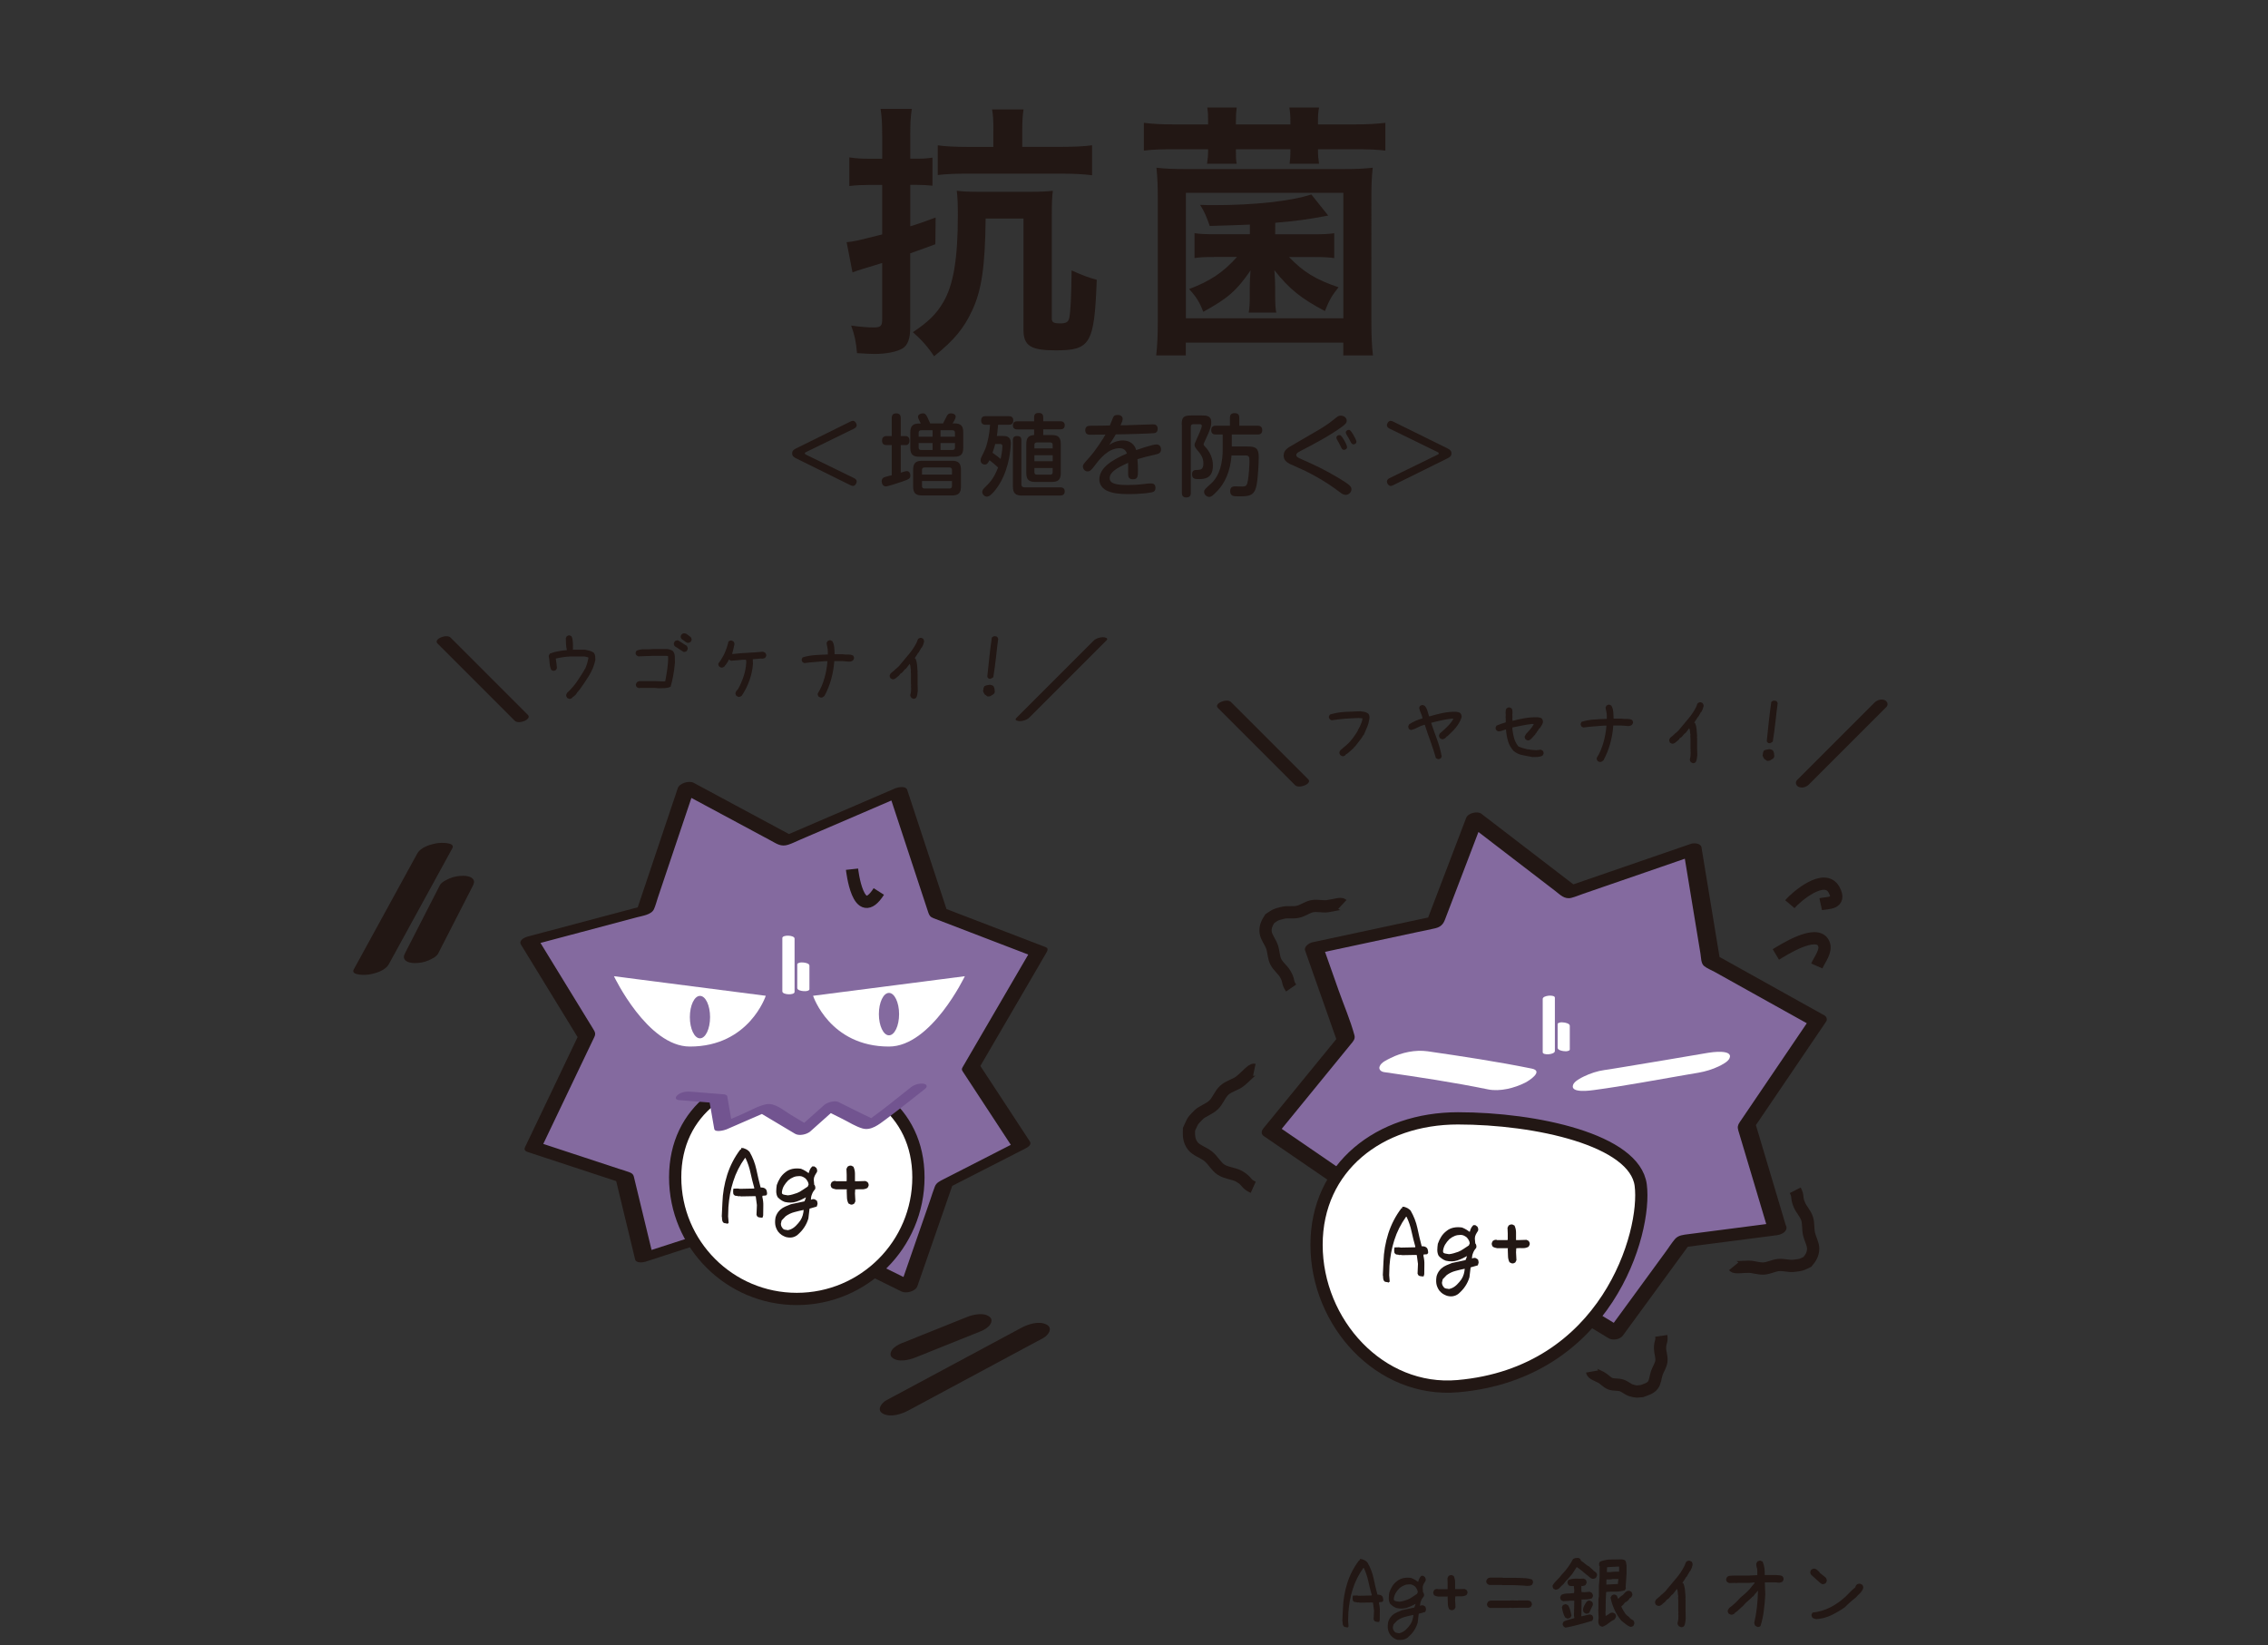 <?xml version="1.0" encoding="utf-8"?>
<!-- Generator: Adobe Illustrator 24.2.3, SVG Export Plug-In . SVG Version: 6.00 Build 0)  -->
<svg version="1.1" id="レイヤー_1" xmlns="http://www.w3.org/2000/svg" xmlns:xlink="http://www.w3.org/1999/xlink" x="0px"
	 y="0px" viewBox="0 0 386 280" style="enable-background:new 0 0 386 280;" xml:space="preserve">
<rect x="0" y="0" width="386" height="280" fill="#333333" stroke="none"/>
<style type="text/css">
	.st0{fill:#221714;}
	.st1{fill:#846A9F;}
	.st2{fill:#FFFFFF;}
	.st3{clip-path:url(#SVGID_2_);fill:#FFFFFF;}
	.st4{clip-path:url(#SVGID_4_);fill:#221714;}
	.st5{fill:none;stroke:#221714;stroke-width:2.084;stroke-miterlimit:10;}
	.st6{fill:#725490;}
</style>
<g>
	<path class="st0" d="M150.14,23.17c0-2.18-0.05-3.19-0.27-4.64h5.32c-0.23,1.41-0.27,2.46-0.27,4.6V27h1.23
		c1.18,0,1.73-0.05,2.55-0.18v4.78c-0.96-0.09-1.55-0.14-2.55-0.14h-1.23v7.05c1.64-0.5,2.23-0.73,4.32-1.5l-0.05,4.55
		c-1.82,0.68-2.09,0.77-4.28,1.55v12.7c0,1.77-0.41,2.91-1.27,3.46c-0.96,0.59-2.78,0.96-4.82,0.96c-0.73,0-1.36-0.05-2.96-0.14
		c-0.18-2-0.41-3.09-1-4.69c1.64,0.23,2.82,0.32,3.87,0.32c1.14,0,1.41-0.27,1.41-1.32v-9.65c-1.36,0.41-1.73,0.55-3.14,0.96
		c-0.82,0.23-1.41,0.46-1.91,0.64l-1-5.14c1.36-0.14,1.36-0.14,6.05-1.32v-8.42h-2.27c-1.14,0-2.18,0.05-3.32,0.18v-4.87
		c1.14,0.18,2.05,0.23,3.37,0.23h2.23v-3.84H150.14z M167.75,37.19c-0.09,8.19-0.68,12.24-2.32,15.7c-1.41,3-3,4.96-6.46,7.74
		c-1-1.55-2.18-2.87-3.6-4.1c2.64-1.77,4-3.09,5.19-5.14c1.73-2.96,2.46-7.42,2.46-14.79c0-2-0.05-3-0.18-4.14
		c0.96,0.14,2.23,0.18,4.1,0.18h8.15c2,0,3.09-0.05,4.1-0.18c-0.14,1-0.18,2.18-0.18,4.19v17.52c0,0.68,0.27,0.86,1.46,0.86
		c0.96,0,1.32-0.23,1.5-0.86c0.23-1.09,0.36-3.55,0.41-8.15c1.64,0.73,2.87,1.23,4.28,1.59c-0.41,10.88-1.05,12.01-6.96,12.01
		c-4.28,0-5.51-0.77-5.51-3.5V37.19H167.75z M169.07,22.17c0-1.59-0.05-2.64-0.23-3.55h5.37c-0.14,0.73-0.23,1.87-0.23,3.55v2.82
		h6.69c2.32,0,3.87-0.09,5.19-0.27v5.1c-1.46-0.18-3.05-0.27-5.1-0.27h-16.11c-2.05,0-3.46,0.05-5.05,0.23v-5.05
		c1.27,0.18,2.87,0.27,5.14,0.27h4.32v-2.83H169.07z"/>
	<path class="st0" d="M205.61,20.62c0-0.96,0-1.41-0.14-2.32h5.01c-0.09,0.77-0.14,1.32-0.14,2.32v0.55h9.28v-0.55
		c0-0.91-0.05-1.5-0.18-2.32h5.05c-0.14,0.77-0.18,1.32-0.18,2.32v0.55h6.37c2.09,0,3.55-0.09,5.1-0.27v4.73
		c-1.5-0.18-2.87-0.23-5.1-0.23h-6.37c0,1.09,0.05,1.55,0.18,2.46h-5.01c0.09-0.77,0.14-1.18,0.14-2.18V25.4h-9.28
		c0,1.41,0,1.73,0.14,2.46h-5.05c0.14-0.91,0.18-1.41,0.18-2.18V25.4h-5.92c-2.28,0-3.55,0.05-5.01,0.23V20.9
		c1.46,0.18,2.91,0.27,5.01,0.27h5.92V20.62z M196.78,60.48c0.18-1.64,0.27-3.28,0.27-5.82V33.68c0-1.91-0.05-3.41-0.23-5.14
		c1.59,0.18,2.78,0.23,5.28,0.23h26.21c2.5,0,3.73-0.05,5.32-0.23c-0.18,1.68-0.23,3.09-0.23,5.14V54.7c0,2.59,0.09,4.28,0.27,5.78
		h-5.05V58.3h-26.8v2.18H196.78z M201.83,54.16h26.8V32.82h-26.8V54.16z M217.03,39.87h6.23c2.09,0,2.78-0.05,3.82-0.18v4.23
		c-0.91-0.14-1.77-0.18-3.46-0.18h-4.23c2.37,2.5,4.6,3.87,8.42,5.14c-1.18,1.5-1.55,2.14-2.32,4.05c-4.05-2.14-6.05-3.73-8.6-6.96
		c0.09,1.09,0.14,2.14,0.14,3.09v1.41c0,1.32,0.05,2,0.18,2.73h-4.69c0.14-0.77,0.18-1.46,0.18-2.73v-1.41
		c0-1.18,0.05-1.91,0.14-3.05c-2.41,3.5-3.91,4.78-8.05,7.05c-0.64-1.68-1.23-2.59-2.41-3.87c3.59-1.36,5.78-2.82,8.15-5.46h-3.73
		c-1.77,0-2.59,0.05-3.5,0.18v-4.23c0.91,0.14,1.77,0.18,3.73,0.18h5.69v-1.64c-2.28,0.09-3.5,0.14-6.83,0.23
		c-0.55-1.59-0.96-2.55-1.64-3.59c1.05,0.05,1.87,0.05,2.37,0.05c6.87,0,13.11-0.68,16.56-1.82l2.87,3.59
		c-3.55,0.68-5.32,0.91-9.01,1.23L217.03,39.87L217.03,39.87z"/>
</g>
<g>
	<path class="st0" d="M144.75,71.73c0.06-0.03,0.24-0.12,0.41-0.12c0.33,0,0.64,0.39,0.64,0.77c0,0.32-0.32,0.49-0.43,0.55
		l-8.15,3.98c-0.2,0.09-0.24,0.17-0.24,0.24c0,0.09,0.05,0.15,0.24,0.24l8.15,3.98c0.06,0.03,0.43,0.21,0.43,0.56
		c0,0.38-0.32,0.76-0.62,0.76c-0.12,0-0.29-0.06-0.43-0.12L135.5,78c-0.41-0.2-0.68-0.42-0.68-0.85c0-0.41,0.24-0.64,0.68-0.85
		L144.75,71.73z"/>
	<path class="st0" d="M151.77,75.74h-0.91c-0.59,0-0.74-0.36-0.74-0.76c0-0.49,0.24-0.77,0.74-0.77h0.91v-3.07
		c0-0.18,0-0.8,0.76-0.8c0.77,0,0.77,0.61,0.77,0.8v3.07h0.85c0.52,0,0.64,0.44,0.64,0.76c0,0.35-0.12,0.77-0.62,0.77h-0.87v4.69
		c0.77-0.24,0.88-0.26,1.05-0.26c0.47,0,0.59,0.5,0.59,0.74c0,0.56-0.27,0.65-1.53,1.09c-0.55,0.18-2.26,0.77-2.67,0.77
		c-0.42,0-0.68-0.43-0.68-0.87c0-0.46,0.26-0.59,0.36-0.65c0.15-0.09,1.09-0.32,1.35-0.38C151.77,80.87,151.77,75.74,151.77,75.74z
		 M156.7,72.06c-0.39-0.8-0.46-0.96-0.46-1.14c0-0.35,0.44-0.58,0.8-0.58c0.52,0,0.61,0.21,1.27,1.71h2.19
		c0.18-0.36,0.44-0.85,0.56-1.09c0.18-0.38,0.33-0.62,0.8-0.62c0.26,0,0.79,0.12,0.79,0.56c0,0.33-0.36,0.91-0.52,1.15h0.29
		c1.11,0,1.52,0.42,1.52,1.53v2.62c0,1.09-0.41,1.52-1.52,1.52h-5.96c-1.08,0-1.53-0.39-1.53-1.52v-2.6c0-1.15,0.47-1.53,1.53-1.53
		h0.24V72.06z M163.55,82.78c0,1.11-0.42,1.53-1.53,1.53h-5.08c-1.05,0-1.53-0.36-1.53-1.53v-2.84c0-1.18,0.5-1.53,1.53-1.53h5.08
		c1.06,0,1.53,0.38,1.53,1.53V82.78z M158.72,74.31v-1.09h-1.96c-0.26,0-0.41,0.12-0.41,0.42v0.67H158.72z M158.72,75.39h-2.37v0.76
		c0,0.27,0.12,0.42,0.41,0.42h1.96V75.39z M162.02,80.76v-0.79c0-0.23-0.11-0.42-0.43-0.42h-4.26c-0.32,0-0.41,0.2-0.41,0.42v0.79
		H162.02z M162.02,81.85h-5.1v0.85c0,0.26,0.11,0.43,0.41,0.43h4.26c0.3,0,0.43-0.15,0.43-0.43
		C162.02,82.7,162.02,81.85,162.02,81.85z M160.07,74.31h2.46v-0.67c0-0.26-0.12-0.42-0.43-0.42h-2.03V74.31z M160.07,75.39v1.18
		h2.03c0.35,0,0.43-0.23,0.43-0.42v-0.76H160.07z"/>
	<path class="st0" d="M167.73,72.28c-0.46,0-0.74-0.21-0.74-0.7c0-0.53,0.23-0.76,0.77-0.76h3.92c0.29,0,0.77,0.05,0.77,0.73
		c0,0.61-0.35,0.73-0.77,0.73h-1.81c-0.09,1.14-0.15,1.55-0.21,1.9h0.94c0.62,0,1.43,0.05,1.43,1.2c0,0.12-0.02,2.9-1.23,5.64
		c-0.85,1.94-1.91,2.99-2.26,3.26c-0.15,0.11-0.33,0.23-0.58,0.23c-0.47,0-0.79-0.46-0.79-0.8c0-0.27,0.14-0.44,0.33-0.64
		c0.94-0.93,1.62-1.59,2.37-3.52c-0.38-0.35-0.99-0.9-1.46-1.24c-0.24,0.47-0.44,0.74-0.79,0.74c-0.23,0-0.73-0.14-0.73-0.74
		c0-0.18,0.06-0.36,0.14-0.52c0.73-1.5,0.76-1.56,1-2.49c0.33-1.26,0.41-2.23,0.47-3.02L167.73,72.28L167.73,72.28z M169.38,75.55
		c-0.08,0.32-0.15,0.61-0.46,1.5c0.8,0.56,1.14,0.83,1.38,1.05c0.12-0.5,0.2-1,0.26-1.5c0-0.03,0.05-0.56,0.05-0.67
		c0-0.29-0.18-0.38-0.46-0.38C170.15,75.55,169.38,75.55,169.38,75.55z M176,73.07h-2.84c-0.18,0-0.77,0-0.77-0.68
		c0-0.64,0.47-0.7,0.77-0.7H176V71c0-0.65,0.43-0.73,0.76-0.73c0.36,0,0.79,0.08,0.79,0.73v0.68h2.87c0.27,0,0.79,0.05,0.79,0.68
		c0,0.59-0.39,0.7-0.79,0.7h-2.87v0.97h1.46c1.05,0,1.53,0.36,1.53,1.53v4.93c0,1.15-0.47,1.52-1.53,1.52h-2.81
		c-1.05,0-1.53-0.36-1.53-1.52v-4.93c0-1.12,0.44-1.47,1.33-1.53C176,74.03,176,73.07,176,73.07z M173.92,84.33
		c-1.06,0-1.53-0.39-1.53-1.53v-7.9c0-0.2,0-0.7,0.68-0.7c0.56,0,0.76,0.2,0.76,0.7v7.51c0,0.33,0.17,0.52,0.52,0.52h6.07
		c0.17,0,0.79,0,0.79,0.68c0,0.71-0.61,0.71-0.79,0.71h-6.5V84.33z M176.05,76.3h3.11v-0.59c0-0.29-0.14-0.42-0.43-0.42h-2.26
		c-0.29,0-0.42,0.15-0.42,0.42V76.3z M179.16,77.47h-3.11v1.02h3.11V77.47z M176.05,79.64v0.71c0,0.29,0.14,0.42,0.42,0.42h2.26
		c0.3,0,0.43-0.14,0.43-0.42v-0.71H176.05z"/>
	<path class="st0" d="M189.4,71.14c0.11-0.26,0.23-0.53,0.82-0.53c0.59,0,0.85,0.32,0.85,0.68c0,0.29-0.14,0.58-0.36,1.09
		c0.46,0,1.56-0.03,3.07-0.09c1.44-0.06,2.32-0.08,2.43-0.08c0.21,0,0.82,0,0.82,0.76c0,0.67-0.49,0.73-0.62,0.74
		c-0.26,0.05-4.61,0.2-6.51,0.21c-0.2,0.38-0.52,0.87-1.12,1.79c0.99-0.67,1.88-0.76,2.31-0.76c1.15,0,1.99,0.58,2.28,1.64
		c0.49-0.17,2.81-0.96,3.44-0.96c0.71,0,0.79,0.61,0.79,0.85c0,0.61-0.44,0.76-0.93,0.86c-1.81,0.43-2,0.47-3.08,0.8
		c0.08,0.82,0.08,1.59,0.08,1.87c0,0.99,0,1.55-0.82,1.55C192,81.58,192,81,192,80.5c0-0.27,0.02-1.49,0-1.74
		c-2.02,0.91-3.14,1.61-3.14,2.62c0,1.03,1.46,1.15,3.08,1.15c0.64,0,1.76-0.03,2.88-0.18c0.18-0.03,0.67-0.09,1.09-0.09
		c0.74,0,0.74,0.59,0.74,0.76c0,0.53-0.27,0.7-0.7,0.77c-1.08,0.2-2.58,0.29-3.7,0.29c-2.2,0-3.07-0.24-3.72-0.52
		c-0.87-0.35-1.43-1.11-1.43-1.96c0-2.14,2.5-3.47,4.69-4.43c-0.24-0.77-0.82-0.9-1.24-0.9c-1.99,0-3.44,1.91-4.19,2.9
		c-0.53,0.7-0.79,1.05-1.26,1.05c-0.49,0-0.8-0.46-0.8-0.85c0-0.3,0.12-0.44,1.12-1.55c1.09-1.23,2.34-3.17,2.72-3.87
		c-0.7,0.02-1.91,0.03-2.56,0.03c-0.23,0-0.88,0-0.88-0.77c0-0.74,0.61-0.76,0.85-0.76c2.2-0.02,2.44-0.02,3.34-0.05
		C189.05,72.06,189.24,71.5,189.4,71.14z"/>
	<path class="st0" d="M201.12,72.28c0-1.26,0.3-1.58,1.58-1.58h1.9c0.65,0,1.55,0.02,1.55,1.11c0,0.61-0.09,1.18-1.09,3.25
		c-0.2,0.41-0.21,0.46-0.21,0.55c0,0.11,0.03,0.17,0.2,0.35c0.85,0.87,1.38,2.02,1.38,3.23c0,1.88-0.97,2.34-2.29,2.34
		c-0.76,0-1.26,0-1.26-0.85c0-0.7,0.52-0.71,0.85-0.71c0.56-0.02,1.08-0.03,1.08-1.12c0-1.02-0.5-1.62-1.09-2.32
		c-0.26-0.32-0.41-0.52-0.41-0.82c0-0.18,0.06-0.33,0.23-0.7c0.33-0.73,1-2.19,1-2.53c0-0.29-0.23-0.29-0.36-0.29h-1.09
		c-0.29,0-0.42,0.14-0.42,0.43v11.24c0,0.53-0.21,0.79-0.79,0.79c-0.73,0-0.73-0.59-0.73-0.79V72.28H201.12z M209.66,75.98h2.72
		c1.37,0,1.85,0.33,1.85,1.82c0,0.3-0.03,1.81-0.17,3.2c-0.09,1.02-0.21,2.31-0.76,2.88c-0.53,0.58-1.37,0.58-2.56,0.58
		c-0.74,0-1.37,0-1.37-0.9c0-0.15,0.02-0.76,0.68-0.79c0.17-0.02,1.02,0.02,1.21,0.02c0.55,0,0.88,0,1.03-0.59
		c0.29-1.05,0.36-3.38,0.36-3.73c0-0.8-0.11-0.97-0.73-0.97h-2.32c-0.21,2.73-1.14,4.73-2.44,6.07c-0.82,0.85-1.06,0.99-1.35,0.99
		c-0.41,0-0.88-0.36-0.88-0.87c0-0.24,0.11-0.38,0.21-0.49c0.24-0.27,0.7-0.65,0.97-0.9c1.58-1.47,1.99-3.72,1.99-5.9v-2.46h-1.2
		c-0.42,0-0.76-0.18-0.76-0.76c0-0.74,0.61-0.74,0.79-0.74h2.4v-1.35c0-0.44,0.14-0.79,0.83-0.79c0.76,0,0.76,0.59,0.76,0.79v1.35
		h3.11c0.24,0,0.8,0.02,0.8,0.76s-0.59,0.74-0.8,0.74h-4.39v2.04H209.66z"/>
	<path class="st0" d="M220.14,75.65c4.51-2.61,4.89-2.82,6.1-3.67c0.23-0.17,1.15-0.91,1.35-1.05c0.14-0.11,0.35-0.2,0.58-0.2
		c0.5,0,1.03,0.3,1.03,0.85c0,0.38-0.2,0.61-0.91,1.12c-2.15,1.55-4.83,2.94-6.77,3.95c-0.7,0.36-0.9,0.5-0.9,0.79
		c0,0.27,0.21,0.39,0.68,0.61c2.43,1.08,4.02,1.79,6.62,3.35c1.94,1.17,2.09,1.44,2.09,1.9c0,0.38-0.41,0.91-0.96,0.91
		c-0.38,0-0.65-0.18-1-0.44c-0.94-0.71-2.73-2.05-5.83-3.6c-0.41-0.21-2.29-1.02-2.67-1.21c-0.64-0.33-1.08-0.7-1.08-1.46
		C218.49,76.59,219.13,76.22,220.14,75.65z M227.53,74.77c-0.05-0.09-0.08-0.21-0.08-0.29c0-0.32,0.33-0.44,0.52-0.44
		c0.23,0,0.33,0.14,0.64,0.62c0.2,0.3,0.65,1.11,0.65,1.43c0,0.36-0.41,0.46-0.53,0.46c-0.17,0-0.32-0.12-0.41-0.29
		c-0.11-0.21-0.27-0.56-0.38-0.77C227.88,75.37,227.59,74.87,227.53,74.77z M229.14,73.9c-0.06-0.11-0.09-0.21-0.09-0.32
		c0-0.27,0.29-0.43,0.5-0.43c0.18,0,0.3,0.06,0.74,0.77c0.18,0.3,0.56,0.97,0.56,1.24c0,0.36-0.35,0.46-0.48,0.46
		c-0.09,0-0.27-0.03-0.41-0.27c-0.12-0.21-0.29-0.55-0.41-0.76C229.49,74.49,229.2,74.01,229.14,73.9z"/>
	<path class="st0" d="M237.1,82.57c-0.06,0.03-0.24,0.12-0.41,0.12c-0.33,0-0.64-0.39-0.64-0.77c0-0.32,0.32-0.49,0.43-0.55
		l8.15-3.98c0.2-0.09,0.24-0.17,0.24-0.24c0-0.09-0.05-0.15-0.24-0.24l-8.15-3.98c-0.06-0.03-0.43-0.21-0.43-0.56
		c0-0.38,0.32-0.76,0.62-0.76c0.12,0,0.29,0.06,0.42,0.12l9.26,4.57c0.41,0.2,0.68,0.42,0.68,0.85c0,0.41-0.24,0.64-0.68,0.85
		L237.1,82.57z"/>
</g>
<polygon class="st1" points="176.73,161.91 165.21,181.69 173.83,194.83 160.66,201.57 154.59,219.04 130.53,207.17 109.58,213.96 
	106.29,200.34 90.75,195.23 99.84,176.19 90.02,160.15 109.78,154.9 116.82,133.96 133.73,143.04 152.85,134.82 159.62,155.35 "/>
<path class="st0" d="M175.33,161.87c-3.36,5.77-6.73,11.54-10.09,17.31c-0.48,0.82-0.95,1.64-1.43,2.46
	c-0.14,0.24-0.14,0.41,0.01,0.64c2.87,4.38,5.75,8.77,8.62,13.15c0.27-0.41,0.53-0.82,0.8-1.23c-4.23,2.17-8.47,4.33-12.7,6.49
	c-0.6,0.31-1.19,0.57-1.44,1.24c-0.29,0.76-0.54,1.54-0.8,2.32c-1.02,2.93-2.03,5.85-3.05,8.78c-0.72,2.07-1.44,4.14-2.15,6.2
	c0.9-0.31,1.81-0.62,2.71-0.92c-6.48-3.2-12.97-6.4-19.46-9.6c-1.31-0.64-2.61-1.29-3.92-1.93c-0.81-0.4-1.48-0.56-2.4-0.28
	c-3.47,1.05-6.91,2.24-10.36,3.36c-3.43,1.11-6.86,2.22-10.29,3.33c0.57,0.12,1.14,0.25,1.72,0.37c-1.03-4.27-2.06-8.55-3.1-12.82
	c-0.16-0.66-0.14-0.97-0.85-1.25c-0.61-0.23-1.24-0.41-1.86-0.61c-2.58-0.85-5.16-1.7-7.75-2.55c-1.95-0.64-3.91-1.29-5.86-1.93
	c0.16,0.29,0.32,0.58,0.49,0.87c2.55-5.35,5.11-10.69,7.66-16.04c0.44-0.92,0.88-1.84,1.32-2.76c0.29-0.61,0.09-0.91-0.24-1.45
	c-1.67-2.73-3.35-5.46-5.02-8.19c-1.49-2.43-2.97-4.85-4.46-7.28c-0.4,0.46-0.8,0.91-1.19,1.37c6.06-1.61,12.11-3.22,18.17-4.83
	c0.93-0.25,2.46-0.43,2.89-1.38c0.28-0.62,0.45-1.33,0.67-1.98c1.2-3.56,2.39-7.12,3.59-10.68c0.93-2.76,1.86-5.52,2.79-8.28
	c-0.9,0.31-1.81,0.62-2.71,0.92c5.18,2.78,10.36,5.57,15.55,8.35c1.02,0.55,1.73,1.1,2.97,0.7c0.68-0.22,1.34-0.56,2-0.84
	c3.27-1.4,6.53-2.81,9.8-4.21c2.51-1.08,5.02-2.16,7.53-3.24c-0.7-0.08-1.41-0.16-2.11-0.23c1.84,5.59,3.69,11.19,5.53,16.79
	c0.36,1.08,0.71,2.16,1.07,3.24c0.18,0.53,0.34,0.78,0.88,0.99c2.87,1.1,5.74,2.2,8.6,3.3c2.7,1.04,5.4,2.07,8.11,3.11
	c0.68,0.26,1.53,0.12,2.14-0.28c0.36-0.23,0.96-0.93,0.26-1.2c-4.99-1.91-9.97-3.83-14.96-5.74c-0.72-0.27-1.44-0.55-2.15-0.83
	c0.1,0.11,0.21,0.22,0.31,0.34c-1.97-5.98-3.94-11.97-5.92-17.95c-0.28-0.86-0.57-1.72-0.85-2.58c-0.25-0.76-1.63-0.44-2.11-0.23
	c-5.58,2.4-11.16,4.8-16.74,7.2c-0.79,0.34-1.59,0.68-2.38,1.02c0.6-0.03,1.2-0.07,1.8-0.1c-4.93-2.65-9.86-5.3-14.79-7.95
	c-0.71-0.38-1.41-0.76-2.12-1.14c-0.78-0.42-2.41,0.04-2.71,0.92c-2.05,6.1-4.1,12.2-6.15,18.3c-0.3,0.88-0.59,1.76-0.89,2.64
	c0.43-0.32,0.87-0.64,1.3-0.96c-5.76,1.53-11.52,3.06-17.28,4.59c-0.83,0.22-1.65,0.44-2.48,0.66c-0.54,0.14-1.63,0.65-1.19,1.37
	c2.86,4.67,5.72,9.34,8.58,14.01c0.41,0.68,0.83,1.36,1.24,2.03c0-0.21-0.01-0.42-0.01-0.64c-2.65,5.56-5.31,11.11-7.96,16.67
	c-0.38,0.79-0.76,1.58-1.14,2.38c-0.24,0.49,0.02,0.72,0.49,0.87c5.18,1.7,10.36,3.41,15.54,5.11c-0.2-0.14-0.39-0.29-0.59-0.43
	c1.1,4.54,2.19,9.08,3.29,13.61c0.15,0.62,1.32,0.5,1.72,0.37c6.11-1.98,12.23-3.96,18.34-5.94c0.87-0.28,1.74-0.56,2.61-0.85
	c-0.47-0.01-0.94-0.02-1.41-0.03c7.01,3.46,14.02,6.92,21.03,10.38c1.01,0.5,2.02,1,3.04,1.5c0.8,0.4,2.4-0.02,2.71-0.92
	c1.77-5.1,3.54-10.21,5.32-15.31c0.25-0.72,0.5-1.45,0.75-2.17c-0.3,0.27-0.61,0.55-0.91,0.82c4.39-2.24,8.78-4.49,13.17-6.73
	c0.44-0.23,1.18-0.65,0.8-1.23c-2.87-4.38-5.74-8.76-8.62-13.15c0,0.21,0,0.42,0.01,0.64c3.36-5.77,6.73-11.54,10.09-17.31
	c0.48-0.82,0.95-1.64,1.43-2.46C178.86,160.72,175.84,160.99,175.33,161.87L175.33,161.87z"/>
<polygon class="st1" points="302.53,209.1 286.38,211.2 274.94,226.84 251.93,212.82 231.95,224.57 229.42,201.46 216.27,192.45 
	229.09,176.75 223.66,161.32 244.3,156.9 251.01,139.33 267.22,151.78 288.11,144.58 291.23,163.52 309.42,173.65 297.29,191.54 "/>
<path class="st0" d="M302.67,208.03c-5.11,0.66-10.23,1.33-15.34,1.99c-0.82,0.11-1.69,0.16-2.27,0.84
	c-0.52,0.61-0.96,1.31-1.43,1.96c-1.92,2.62-3.83,5.24-5.75,7.87c-1.4,1.91-2.79,3.82-4.19,5.73c0.81-0.14,1.62-0.29,2.42-0.43
	c-6.71-4.09-13.42-8.18-20.14-12.27c-0.96-0.58-1.92-1.17-2.88-1.75c-0.5-0.3-1.32-0.3-1.83,0c-5.83,3.43-11.66,6.85-17.49,10.28
	c-0.83,0.49-1.66,0.98-2.49,1.46c0.72,0.15,1.45,0.3,2.17,0.45c-0.62-5.65-1.24-11.3-1.86-16.94c-0.16-1.45-0.32-2.9-0.47-4.34
	c-0.06-0.55-0.01-1.29-0.2-1.81c-0.22-0.64-1.35-1.14-1.86-1.49c-1.39-0.96-2.79-1.91-4.18-2.87c-2.49-1.7-4.97-3.41-7.46-5.11
	c0.03,0.42,0.06,0.85,0.09,1.27c3.42-4.19,6.84-8.38,10.26-12.57c0.71-0.87,1.43-1.74,2.14-2.62c0.38-0.46,0.78-0.87,0.61-1.51
	c-0.7-2.58-1.8-5.11-2.69-7.63c-0.9-2.54-1.79-5.08-2.69-7.62c-0.41,0.47-0.83,0.94-1.24,1.4c5.79-1.24,11.59-2.48,17.38-3.72
	c1-0.21,2.02-0.4,3.01-0.64c0.9-0.22,1.34-0.68,1.64-1.48c1.14-2.97,2.27-5.95,3.41-8.92c1.03-2.69,2.05-5.38,3.08-8.07
	c-0.87,0.23-1.74,0.47-2.61,0.7c4.96,3.8,9.91,7.61,14.87,11.41c0.86,0.66,1.59,1.49,2.78,1.18c0.69-0.18,1.36-0.47,2.03-0.7
	c3.56-1.23,7.12-2.46,10.68-3.68c2.72-0.94,5.45-1.88,8.17-2.82c-0.59-0.2-1.18-0.4-1.78-0.59c0.95,5.77,1.9,11.53,2.85,17.3
	c0.11,0.64,0.07,1.65,0.61,2.09c0.51,0.42,1.24,0.69,1.81,1.01c3.1,1.73,6.2,3.45,9.29,5.18c2.36,1.31,4.72,2.63,7.08,3.94
	c-0.09-0.34-0.18-0.67-0.27-1.01c-3.31,4.88-6.61,9.75-9.92,14.63c-0.64,0.94-1.28,1.88-1.92,2.83c-0.33,0.49-0.41,0.83-0.24,1.41
	c0.88,2.94,1.76,5.89,2.64,8.83c0.83,2.77,1.65,5.55,2.48,8.32c0.4,1.34,3.42,0.53,3.02-0.81c-1.53-5.12-3.05-10.24-4.58-15.36
	c-0.22-0.74-0.44-1.47-0.66-2.21c-0.02,0.19-0.05,0.37-0.07,0.56c3.54-5.21,7.07-10.43,10.61-15.64c0.51-0.75,1.02-1.5,1.52-2.24
	c0.22-0.32,0.06-0.83-0.27-1.01c-5.31-2.96-10.62-5.91-15.92-8.87c-0.75-0.42-1.51-0.84-2.26-1.26c0.11,0.15,0.23,0.3,0.34,0.45
	c-0.91-5.52-1.82-11.04-2.73-16.57c-0.13-0.79-0.26-1.58-0.39-2.38c-0.12-0.7-1.29-0.76-1.78-0.59c-6.08,2.1-12.17,4.19-18.25,6.29
	c-0.88,0.3-1.76,0.61-2.64,0.91c0.48,0.05,0.96,0.1,1.44,0.14c-4.73-3.63-9.46-7.26-14.18-10.88c-0.68-0.52-1.36-1.04-2.03-1.56
	c-0.7-0.53-2.29-0.14-2.61,0.7c-1.95,5.12-3.91,10.23-5.86,15.35c-0.28,0.74-0.57,1.48-0.85,2.23c0.39-0.28,0.78-0.56,1.17-0.84
	c-6.02,1.29-12.04,2.58-18.06,3.87c-0.86,0.18-1.72,0.37-2.57,0.55c-0.53,0.11-1.48,0.73-1.24,1.4c1.81,5.14,3.62,10.29,5.44,15.43
	c0.08-0.27,0.17-0.55,0.25-0.82c-3.73,4.57-7.46,9.13-11.19,13.7c-0.54,0.66-1.08,1.33-1.63,1.99c-0.33,0.41-0.38,0.95,0.09,1.27
	c4.38,3,8.77,6.01,13.15,9.01c-0.11-0.15-0.23-0.3-0.34-0.45c0.74,6.73,1.47,13.46,2.21,20.19c0.11,0.97,0.21,1.94,0.32,2.92
	c0.1,0.88,1.7,0.73,2.17,0.45c5.83-3.43,11.66-6.85,17.49-10.28c0.83-0.49,1.66-0.98,2.49-1.46c-0.61,0-1.22,0-1.83,0
	c6.71,4.09,13.42,8.18,20.14,12.27c0.96,0.58,1.92,1.17,2.88,1.75c0.68,0.42,1.93,0.24,2.43-0.43c3.34-4.57,6.68-9.14,10.02-13.71
	c0.47-0.65,0.94-1.29,1.42-1.94c-0.47,0.22-0.93,0.43-1.4,0.65c5.38-0.7,10.76-1.4,16.15-2.09c0.64-0.08,1.59-0.44,1.67-1.19
	C304.13,208.25,303.25,207.96,302.67,208.03L302.67,208.03z"/>
<path class="st0" d="M186.11,109.04c-3.84,3.84-7.68,7.67-11.51,11.51c-0.55,0.55-1.09,1.09-1.64,1.64c-0.4,0.4,0.35,0.54,0.61,0.53
	c0.56-0.02,1.2-0.21,1.61-0.61c3.84-3.84,7.68-7.68,11.51-11.51c0.55-0.55,1.09-1.09,1.64-1.64c0.4-0.4-0.35-0.54-0.61-0.53
	C187.16,108.44,186.51,108.63,186.11,109.04L186.11,109.04L186.11,109.04z"/>
<path class="st0" d="M74.46,109.5c3.84,3.84,7.68,7.68,11.51,11.51c0.55,0.55,1.09,1.09,1.64,1.64c0.68,0.68,2.97-0.26,2.23-1
	c-3.84-3.84-7.68-7.68-11.51-11.51c-0.55-0.55-1.09-1.09-1.64-1.64C76.01,107.82,73.72,108.75,74.46,109.5L74.46,109.5L74.46,109.5z
	"/>
<path class="st0" d="M97.1,118.91c0.09-0.03,0.18-0.08,0.26-0.14l0.09-0.09v-0.06l0.17-0.09l0.21-0.18l0.18-0.17l0.29-0.45h0.06
	l0.15-0.26h0.06c0.59-0.81,1.15-1.64,1.66-2.47c0.53-0.84,0.89-1.74,1.1-2.7c0-0.21-0.02-0.44-0.03-0.65
	c-0.03-0.21-0.11-0.41-0.24-0.59c-0.23-0.15-0.47-0.26-0.71-0.32s-0.5-0.12-0.75-0.18h-2.11l0.03-0.18c0-0.38-0.02-0.75-0.02-1.1
	c-0.02-0.35-0.09-0.69-0.23-1l-0.3-0.15c-0.09-0.02-0.18-0.02-0.27,0.02c-0.09,0.03-0.17,0.08-0.26,0.14l-0.14,0.29
	c0.02,0.33,0.03,0.68,0.03,1.01c0.02,0.35,0.06,0.66,0.14,0.98v0.06c-0.51,0.03-1,0.11-1.48,0.2c-0.48,0.08-0.95,0.21-1.4,0.39
	c-0.05,0.06-0.08,0.12-0.11,0.2c-0.05,0.06-0.08,0.14-0.09,0.21c0.08,0.39,0.12,0.8,0.15,1.21c0.03,0.42,0.12,0.8,0.27,1.15
	l0.3,0.15c0.11,0.02,0.2,0.02,0.29-0.02c0.08-0.03,0.17-0.08,0.24-0.14l0.15-0.29c-0.02-0.26-0.05-0.51-0.08-0.77
	c-0.03-0.26-0.06-0.51-0.11-0.77v-0.09c0.39-0.09,0.8-0.17,1.21-0.23c0.42-0.06,0.83-0.11,1.24-0.12h2.44l0.62,0.15l0.03,0.15
	c-0.06,0.29-0.12,0.57-0.2,0.84s-0.18,0.56-0.3,0.83c-0.42,0.74-0.88,1.48-1.36,2.17c-0.47,0.71-1.03,1.37-1.67,1.96l-0.09,0.09
	l-0.15,0.3c-0.02,0.11-0.02,0.21,0.02,0.3c0.04,0.09,0.08,0.18,0.14,0.26l0.3,0.15C96.92,118.94,97.01,118.94,97.1,118.91
	L97.1,118.91z M113.16,117.09c0.35-0.02,0.66-0.09,0.97-0.23c0.18-0.6,0.32-1.22,0.44-1.86c0.12-0.62,0.23-1.37,0.3-2.26
	c0-0.35-0.02-0.69-0.02-1.04c-0.02-0.35-0.12-0.65-0.32-0.91c-0.15-0.11-0.33-0.2-0.53-0.26s-0.41-0.09-0.62-0.09h-2.2
	c-0.45,0.05-0.94,0.06-1.45,0.05c-0.51-0.02-0.98,0.06-1.39,0.23l-0.15,0.29c-0.02,0.11-0.02,0.2,0.02,0.29
	c0.03,0.08,0.08,0.17,0.14,0.24l0.3,0.15l2.53-0.09h2.11l0.39,0.03l0.03,0.12c0.02,0.66-0.03,1.37-0.14,2.11
	c-0.11,0.75-0.23,1.43-0.35,2.07l-0.29,0.03l-1.42-0.06h-2.69c-0.08,0.02-0.15,0.05-0.23,0.08s-0.15,0.08-0.21,0.14l-0.15,0.29
	c-0.02,0.11-0.02,0.2,0.02,0.29c0.03,0.08,0.08,0.17,0.14,0.24l0.3,0.15l0.29-0.03h2.47l0.65,0.06
	C112.48,117.11,112.82,117.11,113.16,117.09L113.16,117.09z M116.63,110.91c0.09-0.03,0.17-0.08,0.26-0.14l0.14-0.29
	c0.03-0.12,0.02-0.23-0.02-0.32c-0.03-0.09-0.08-0.17-0.12-0.26c-0.29-0.17-0.56-0.33-0.81-0.51c-0.27-0.17-0.5-0.32-0.68-0.41
	c-0.12-0.02-0.23-0.02-0.32,0.02c-0.08,0.03-0.17,0.08-0.24,0.14l-0.15,0.29c-0.02,0.11-0.02,0.2,0.02,0.29
	c0.03,0.09,0.08,0.18,0.14,0.26c0.29,0.17,0.54,0.32,0.75,0.48c0.21,0.15,0.47,0.3,0.75,0.47
	C116.45,110.94,116.54,110.94,116.63,110.91L116.63,110.91z M117.31,109.35c0.09-0.03,0.17-0.06,0.24-0.12l0.15-0.3
	c0.03-0.09,0.02-0.2-0.02-0.27c-0.03-0.09-0.08-0.18-0.14-0.26c-0.14-0.11-0.29-0.23-0.47-0.36c-0.17-0.15-0.35-0.24-0.53-0.26
	c-0.09-0.02-0.2-0.02-0.27,0.02c-0.09,0.03-0.18,0.08-0.26,0.14l-0.15,0.29c-0.02,0.11-0.02,0.2,0.02,0.29s0.08,0.17,0.14,0.24
	c0.24,0.14,0.42,0.27,0.54,0.38c0.14,0.11,0.27,0.18,0.42,0.24C117.11,109.4,117.22,109.39,117.31,109.35L117.31,109.35z"/>
<path class="st0" d="M126,118.53c0.08-0.03,0.17-0.08,0.24-0.14c0.54-0.81,0.98-1.67,1.31-2.6c0.32-0.91,0.53-1.86,0.6-2.81
	l-0.03-0.68v-0.12l1.42-0.12l0.2,0.03c0.11-0.02,0.2-0.05,0.27-0.06c0.09-0.02,0.17-0.06,0.24-0.12l0.15-0.29
	c0.03-0.11,0.02-0.2-0.02-0.29s-0.08-0.17-0.14-0.24c-0.05-0.05-0.12-0.08-0.18-0.11c-0.08-0.03-0.15-0.06-0.24-0.08
	c-0.83,0.08-1.66,0.14-2.49,0.18c-0.83,0.03-1.66,0.11-2.49,0.2h-0.24c0.08-0.26,0.14-0.51,0.2-0.77c0.06-0.27,0.12-0.54,0.18-0.8
	c0.02-0.12,0.02-0.23-0.02-0.32s-0.08-0.17-0.14-0.24l-0.29-0.15c-0.11-0.02-0.2-0.02-0.29,0.02s-0.17,0.08-0.26,0.14
	c-0.15,0.69-0.38,1.36-0.65,1.98c-0.29,0.62-0.65,1.21-1.07,1.78c-0.02,0.09-0.02,0.18,0.02,0.27c0.03,0.09,0.08,0.18,0.15,0.26
	l0.29,0.15c0.12,0.02,0.23,0,0.33-0.03c0.09-0.05,0.18-0.11,0.27-0.18l0.08-0.18h0.06c0.11-0.15,0.21-0.32,0.32-0.47
	s0.2-0.32,0.27-0.5h0.09v0.06l0.3,0.14l2.01-0.17h0.5l0.06,0.32c-0.03,0.83-0.17,1.63-0.42,2.4c-0.26,0.78-0.57,1.54-0.97,2.26
	l-0.3,0.33l-0.14,0.3c-0.03,0.09-0.02,0.2,0.02,0.27c0.03,0.09,0.06,0.18,0.12,0.26c0.06,0.05,0.12,0.08,0.2,0.11
	c0.08,0.03,0.14,0.05,0.23,0.08C125.83,118.57,125.92,118.56,126,118.53L126,118.53z M140,118.65c0.12-0.06,0.21-0.14,0.32-0.23
	c0.51-0.94,0.89-1.9,1.16-2.9c0.27-1,0.44-1.99,0.51-3.02h1.36l1.19,0.09c0.12,0,0.23-0.02,0.33-0.05c0.12-0.03,0.21-0.09,0.32-0.17
	l0.15-0.29c0.02-0.11,0.02-0.2-0.02-0.29c-0.03-0.09-0.08-0.17-0.14-0.24c-0.26-0.12-0.54-0.18-0.86-0.17
	c-0.32,0.02-0.63,0-0.92-0.05h-1.36c0-0.39-0.02-0.78-0.06-1.18c-0.03-0.38-0.15-0.74-0.32-1.04l-0.3-0.15
	c-0.09-0.03-0.18-0.02-0.27,0.02c-0.09,0.03-0.18,0.08-0.26,0.14l-0.15,0.29c0.03,0.24,0.06,0.47,0.12,0.69
	c0.06,0.24,0.09,0.48,0.09,0.74v0.53c-0.72,0.02-1.45,0.06-2.19,0.11c-0.72,0.05-1.42,0.18-2.1,0.39l-0.15,0.3
	c-0.02,0.09-0.02,0.18,0.02,0.27c0.03,0.09,0.08,0.17,0.14,0.26l0.3,0.14c0.56-0.08,1.12-0.14,1.69-0.18
	c0.56-0.06,1.13-0.09,1.7-0.14h0.53c-0.08,0.97-0.24,1.9-0.5,2.82c-0.26,0.94-0.63,1.83-1.15,2.67c-0.03,0.11-0.02,0.2,0.02,0.29
	c0.04,0.09,0.08,0.17,0.12,0.24l0.3,0.15C139.78,118.72,139.9,118.71,140,118.65L140,118.65z"/>
<path class="st0" d="M155.68,118.88c0.09-0.03,0.17-0.08,0.24-0.14c0.11-0.17,0.17-0.36,0.2-0.57c0.03-0.2,0.06-0.41,0.08-0.63
	l-0.03-1.13v-1.77l-0.03-0.03l0.03-0.29c-0.02-0.41-0.05-0.78-0.09-1.18c-0.03-0.38-0.12-0.74-0.26-1.07l-0.15-0.06
	c0.09-0.15,0.2-0.3,0.3-0.45c0.11-0.15,0.21-0.32,0.29-0.48h0.06l0.5-0.86l0.09-0.06c0.08-0.14,0.15-0.29,0.21-0.45
	c0.05-0.15,0.11-0.32,0.14-0.47c0.03-0.11,0.02-0.2-0.02-0.29c-0.03-0.09-0.08-0.17-0.12-0.26l-0.3-0.14
	c-0.11-0.03-0.2-0.02-0.29,0.02c-0.08,0.03-0.17,0.08-0.24,0.12c-0.08,0.12-0.14,0.24-0.18,0.38c-0.03,0.12-0.09,0.24-0.15,0.36
	c-0.35,0.68-0.77,1.31-1.27,1.89c-0.48,0.59-0.98,1.16-1.46,1.75c-0.12,0.17-0.26,0.32-0.41,0.45c-0.14,0.14-0.29,0.26-0.45,0.38
	l-0.17,0.18l-0.63,0.53l-0.14,0.3c-0.03,0.09-0.02,0.18,0.02,0.27s0.08,0.18,0.12,0.26l0.3,0.14c0.12,0.03,0.23,0.02,0.33-0.02
	c0.09-0.05,0.18-0.09,0.26-0.15l0.21-0.18l0.29-0.24l0.15-0.14l0.06-0.15l0.32-0.21l0.15-0.15l0.39-0.47l0.14-0.06l0.65-0.84
	c0.09,0.14,0.12,0.3,0.14,0.51s0.03,0.41,0.08,0.6l-0.03,0.18l0.03,0.44v1.8l0.03,0.03l-0.03,0.38l0.03,0.09c0,0.2,0,0.41-0.02,0.62
	c-0.02,0.21-0.05,0.41-0.11,0.57c-0.02,0.12-0.02,0.23,0.03,0.32c0.05,0.09,0.09,0.17,0.15,0.24l0.29,0.15
	C155.5,118.92,155.59,118.91,155.68,118.88L155.68,118.88z M168.83,115.39c0.08-0.05,0.15-0.09,0.23-0.17
	c0.18-1.12,0.33-2.23,0.45-3.33s0.24-2.16,0.38-3.18c-0.02-0.09-0.05-0.17-0.09-0.23c-0.05-0.06-0.11-0.12-0.18-0.17l-0.32-0.05
	c-0.11,0-0.2,0.03-0.29,0.08c-0.08,0.03-0.15,0.09-0.21,0.17c-0.15,1.04-0.29,2.13-0.41,3.24c-0.11,1.1-0.23,2.22-0.35,3.32
	c0,0.11,0.02,0.18,0.06,0.23c0.05,0.05,0.11,0.11,0.17,0.17l0.27,0.05C168.66,115.48,168.75,115.44,168.83,115.39L168.83,115.39z
	 M168.64,118.41c0.15-0.09,0.3-0.18,0.47-0.29v-0.05h0.06l0.14-0.3c-0.02-0.18-0.03-0.35-0.05-0.53c-0.03-0.18-0.09-0.33-0.18-0.47
	c-0.08-0.09-0.17-0.14-0.27-0.17c-0.09-0.03-0.2-0.06-0.32-0.08c-0.17,0.02-0.32,0.05-0.48,0.08c-0.18,0.03-0.33,0.08-0.47,0.17
	l-0.14,0.29l-0.06,0.39l-0.03,0.17c0.06,0.12,0.11,0.23,0.14,0.32c0.05,0.09,0.09,0.17,0.15,0.24l0.47,0.33
	C168.3,118.53,168.48,118.5,168.64,118.41L168.64,118.41z"/>
<path class="st0" d="M319.01,119.58c-3.84,3.84-7.68,7.68-11.51,11.51c-0.55,0.55-1.09,1.09-1.64,1.64
	c-0.41,0.41-0.17,1.02,0.32,1.2c0.6,0.23,1.27-0.02,1.71-0.46c3.84-3.84,7.68-7.68,11.51-11.51c0.55-0.55,1.09-1.09,1.64-1.64
	c0.41-0.41,0.17-1.02-0.32-1.2C320.12,118.9,319.45,119.15,319.01,119.58L319.01,119.58L319.01,119.58z"/>
<path class="st0" d="M207.27,120.46c3.84,3.84,7.68,7.68,11.51,11.51c0.55,0.55,1.09,1.09,1.64,1.64c0.68,0.68,2.97-0.26,2.23-1
	c-3.84-3.84-7.68-7.68-11.51-11.51c-0.55-0.55-1.09-1.09-1.64-1.64C208.82,118.78,206.53,119.71,207.27,120.46L207.27,120.46
	L207.27,120.46z"/>
<path class="st0" d="M228.75,128.64c0.08-0.02,0.15-0.06,0.21-0.12v-0.06l0.44-0.3l0.21-0.18l0.26-0.23l0.3-0.27l0.23-0.21
	l0.09-0.17h0.06l0.27-0.33l0.94-1.21l0.27-0.47h0.06c0.18-0.42,0.36-0.84,0.56-1.3s0.33-0.94,0.41-1.45c0.03-0.18,0.03-0.35,0-0.5
	c-0.02-0.15-0.09-0.3-0.2-0.41c-0.2-0.15-0.41-0.24-0.63-0.29c-0.23-0.05-0.47-0.08-0.69-0.11c-0.89,0.03-1.77,0.06-2.64,0.11
	c-0.88,0.05-1.72,0.2-2.55,0.45l-0.17,0.3c-0.02,0.09-0.02,0.2,0.02,0.27c0.03,0.09,0.08,0.18,0.15,0.26l0.29,0.15
	c0.75-0.12,1.51-0.21,2.28-0.27s1.54-0.09,2.32-0.12l0.65,0.06c-0.02,0.26-0.08,0.5-0.17,0.72c-0.08,0.23-0.18,0.45-0.27,0.66
	c-0.06,0.12-0.14,0.24-0.21,0.38c-0.08,0.12-0.14,0.24-0.17,0.38c-0.24,0.41-0.53,0.81-0.84,1.25c-0.33,0.44-0.69,0.83-1.1,1.18
	l-1.01,0.86l-0.15,0.29c-0.02,0.11-0.02,0.2,0.02,0.29c0.03,0.09,0.08,0.18,0.14,0.26c0.06,0.05,0.12,0.08,0.2,0.11
	c0.06,0.03,0.14,0.06,0.21,0.08C228.6,128.69,228.68,128.66,228.75,128.64L228.75,128.64z M244.96,129.16
	c0.09-0.03,0.18-0.08,0.26-0.12l0.15-0.3c-0.18-1-0.44-1.95-0.78-2.87c-0.35-0.94-0.68-1.86-1-2.81V123
	c0.57-0.15,1.15-0.3,1.74-0.42c0.57-0.14,1.16-0.23,1.78-0.29h0.26c-0.23,0.44-0.53,0.83-0.88,1.19c-0.36,0.36-0.72,0.72-1.12,1.06
	l-0.3,0.26l-0.15,0.3c-0.02,0.09-0.02,0.18,0.02,0.27c0.03,0.09,0.08,0.18,0.14,0.26l0.3,0.15c0.11,0.02,0.21,0.02,0.3-0.02
	c0.09-0.03,0.17-0.08,0.26-0.14l0.23-0.21v-0.06l0.18-0.08l0.35-0.33l0.42-0.41l0.44-0.45l0.09-0.17h0.06
	c0.21-0.29,0.41-0.56,0.59-0.86s0.33-0.6,0.45-0.94c0.02-0.15,0.02-0.27-0.02-0.41c-0.03-0.12-0.08-0.24-0.17-0.33
	c-0.09-0.09-0.21-0.14-0.35-0.17c-0.12-0.03-0.26-0.06-0.36-0.08c-0.78-0.02-1.55,0.05-2.31,0.21c-0.74,0.15-1.48,0.35-2.2,0.56
	h-0.12c-0.08-0.3-0.17-0.6-0.27-0.91c-0.09-0.32-0.24-0.59-0.44-0.84l-0.29-0.15c-0.11-0.02-0.2-0.02-0.29,0.02
	c-0.09,0.03-0.17,0.08-0.26,0.14l-0.14,0.29c0.06,0.3,0.15,0.59,0.27,0.86c0.14,0.26,0.23,0.54,0.29,0.83v0.12
	c-0.39,0.11-0.78,0.24-1.16,0.41s-0.74,0.36-1.1,0.6l-0.14,0.29c-0.03,0.11-0.02,0.2,0.02,0.29c0.02,0.09,0.06,0.17,0.12,0.24
	l0.3,0.15c0.41-0.09,0.78-0.24,1.15-0.44c0.36-0.2,0.74-0.35,1.13-0.44h0.09c0.3,0.94,0.62,1.89,0.97,2.82
	c0.33,0.95,0.65,1.89,0.92,2.85l0.3,0.14C244.78,129.2,244.87,129.19,244.96,129.16L244.96,129.16z M261.7,128.81
	c0.3-0.02,0.57-0.09,0.83-0.23l0.17-0.3c0.02-0.12,0.02-0.23-0.02-0.32c-0.03-0.09-0.08-0.17-0.15-0.24l-0.29-0.15l-0.8,0.09
	c-0.53-0.03-1.06-0.08-1.58-0.18c-0.51-0.11-1-0.26-1.45-0.47c-0.33-0.42-0.57-0.88-0.71-1.36c-0.14-0.5-0.24-1.01-0.3-1.54v-0.32
	c0.56-0.11,1.1-0.21,1.66-0.33c0.54-0.11,1.1-0.2,1.67-0.26h0.32c-0.15,0.32-0.35,0.6-0.59,0.88c-0.23,0.29-0.48,0.54-0.72,0.8
	l-0.24,0.41c-0.02,0.11-0.02,0.2,0.02,0.29c0.03,0.09,0.08,0.17,0.14,0.26l0.29,0.14c0.12,0.03,0.23,0.02,0.33-0.03
	c0.09-0.03,0.18-0.09,0.26-0.17l0.09-0.09l0.12-0.12l0.53-0.59l0.09-0.18h0.06l0.21-0.38h0.05c0.06-0.11,0.12-0.2,0.18-0.32
	c0.06-0.11,0.14-0.18,0.24-0.24c0.09-0.14,0.18-0.27,0.26-0.42c0.09-0.14,0.15-0.27,0.21-0.44c0.03-0.14,0.03-0.27,0-0.39
	c-0.05-0.14-0.09-0.24-0.18-0.35c-0.09-0.08-0.2-0.12-0.32-0.14c-0.12-0.03-0.24-0.05-0.36-0.06c-0.74-0.03-1.46,0.03-2.16,0.14
	c-0.69,0.12-1.39,0.27-2.08,0.45h-0.06l-0.03-0.51l0.03-0.08l-0.03-0.51l0.03-0.17c0-0.17,0-0.32-0.02-0.45
	c0-0.15-0.06-0.27-0.15-0.39l-0.3-0.15c-0.11-0.02-0.2-0.02-0.29,0.02c-0.08,0.03-0.17,0.08-0.24,0.14
	c-0.11,0.11-0.15,0.23-0.15,0.36s-0.02,0.29-0.03,0.42l0.03,0.32l-0.03,0.45l0.03,0.14v0.68c-0.27,0.08-0.54,0.17-0.8,0.26
	s-0.51,0.2-0.77,0.3l-0.15,0.3c-0.03,0.09-0.02,0.2,0.02,0.27c0.03,0.09,0.08,0.18,0.14,0.26l0.29,0.15c0.24,0,0.47-0.05,0.66-0.12
	c0.2-0.08,0.39-0.15,0.59-0.21h0.06c0.05,0.68,0.15,1.31,0.33,1.93c0.17,0.62,0.48,1.19,0.94,1.7c0.45,0.39,0.97,0.63,1.54,0.74
	c0.56,0.11,1.13,0.21,1.7,0.33C261.11,128.82,261.41,128.82,261.7,128.81L261.7,128.81z M272.58,129.61
	c0.12-0.06,0.21-0.14,0.32-0.23c0.51-0.94,0.89-1.9,1.16-2.9c0.27-1,0.44-1.99,0.51-3.02h1.36l1.19,0.09c0.12,0,0.23-0.02,0.33-0.05
	c0.12-0.03,0.21-0.09,0.32-0.17l0.15-0.29c0.02-0.11,0.02-0.2-0.02-0.29c-0.03-0.09-0.08-0.17-0.14-0.24
	c-0.26-0.12-0.54-0.18-0.86-0.17c-0.32,0.02-0.63,0-0.92-0.05h-1.36c0-0.39-0.02-0.78-0.06-1.18c-0.03-0.38-0.15-0.74-0.32-1.04
	l-0.3-0.15c-0.09-0.03-0.18-0.02-0.27,0.02c-0.09,0.04-0.18,0.08-0.26,0.14l-0.15,0.29c0.03,0.24,0.06,0.47,0.12,0.69
	c0.06,0.24,0.09,0.48,0.09,0.74v0.53c-0.72,0.02-1.45,0.06-2.19,0.11c-0.72,0.05-1.42,0.18-2.1,0.39l-0.15,0.3
	c-0.02,0.09-0.02,0.18,0.02,0.27c0.03,0.09,0.08,0.17,0.14,0.26l0.3,0.14c0.56-0.08,1.12-0.14,1.69-0.18
	c0.56-0.06,1.13-0.09,1.7-0.14h0.53c-0.08,0.97-0.24,1.9-0.5,2.82c-0.26,0.94-0.63,1.83-1.15,2.67c-0.03,0.11-0.02,0.2,0.02,0.29
	c0.03,0.09,0.08,0.17,0.12,0.24l0.3,0.15C272.35,129.68,272.47,129.67,272.58,129.61L272.58,129.61z"/>
<path class="st0" d="M288.35,129.84c0.09-0.03,0.17-0.08,0.24-0.14c0.11-0.17,0.17-0.36,0.2-0.57c0.03-0.2,0.06-0.41,0.08-0.63
	l-0.03-1.13v-1.77l-0.03-0.03l0.03-0.29c-0.02-0.41-0.05-0.78-0.09-1.18c-0.03-0.38-0.12-0.74-0.26-1.07l-0.15-0.06
	c0.09-0.15,0.2-0.3,0.3-0.45c0.11-0.15,0.21-0.32,0.29-0.48h0.06l0.5-0.86l0.09-0.06c0.08-0.14,0.15-0.29,0.21-0.45
	c0.05-0.15,0.11-0.32,0.14-0.47c0.03-0.11,0.02-0.2-0.02-0.29c-0.03-0.09-0.08-0.17-0.12-0.26l-0.3-0.14
	c-0.11-0.03-0.2-0.02-0.29,0.02c-0.08,0.03-0.17,0.08-0.24,0.12c-0.08,0.12-0.14,0.24-0.18,0.38c-0.03,0.12-0.09,0.24-0.15,0.36
	c-0.35,0.68-0.77,1.31-1.27,1.89c-0.48,0.59-0.98,1.16-1.46,1.75c-0.12,0.17-0.26,0.32-0.41,0.45c-0.14,0.14-0.29,0.26-0.45,0.38
	l-0.17,0.18l-0.63,0.53l-0.14,0.3c-0.03,0.09-0.02,0.18,0.02,0.27c0.03,0.09,0.08,0.18,0.12,0.26l0.3,0.14
	c0.12,0.03,0.23,0.02,0.33-0.02c0.09-0.05,0.18-0.09,0.26-0.15l0.21-0.18l0.29-0.24l0.15-0.14l0.06-0.15l0.32-0.21l0.15-0.15
	l0.39-0.47l0.14-0.06l0.65-0.84c0.09,0.14,0.12,0.3,0.14,0.51s0.03,0.41,0.08,0.6l-0.03,0.18l0.03,0.44v1.8l0.03,0.03l-0.03,0.38
	l0.03,0.09c0,0.2,0,0.41-0.02,0.62c-0.02,0.21-0.05,0.41-0.11,0.57c-0.02,0.12-0.02,0.23,0.03,0.32c0.05,0.09,0.09,0.17,0.15,0.24
	l0.29,0.15C288.17,129.88,288.26,129.87,288.35,129.84L288.35,129.84z M301.49,126.35c0.08-0.05,0.15-0.09,0.23-0.17
	c0.18-1.12,0.33-2.23,0.45-3.33s0.24-2.16,0.38-3.18c-0.02-0.09-0.05-0.17-0.09-0.23c-0.05-0.06-0.11-0.12-0.18-0.17l-0.32-0.05
	c-0.11,0-0.2,0.03-0.29,0.08c-0.08,0.03-0.15,0.09-0.21,0.17c-0.15,1.04-0.29,2.13-0.41,3.24c-0.11,1.1-0.23,2.22-0.35,3.32
	c0,0.11,0.02,0.18,0.06,0.23c0.05,0.05,0.11,0.11,0.17,0.17l0.27,0.05C301.33,126.44,301.42,126.4,301.49,126.35L301.49,126.35z
	 M301.31,129.37c0.15-0.09,0.3-0.18,0.47-0.29v-0.05h0.06l0.14-0.3c-0.02-0.18-0.03-0.35-0.05-0.53c-0.03-0.18-0.09-0.33-0.18-0.47
	c-0.08-0.09-0.17-0.14-0.27-0.17c-0.09-0.03-0.2-0.06-0.32-0.08c-0.17,0.02-0.32,0.05-0.48,0.08c-0.18,0.03-0.33,0.08-0.47,0.17
	l-0.14,0.29l-0.06,0.39l-0.03,0.17c0.06,0.12,0.11,0.23,0.14,0.32c0.05,0.09,0.09,0.17,0.15,0.24l0.47,0.33
	C300.96,129.49,301.15,129.46,301.31,129.37L301.31,129.37z"/>
<path class="st2" d="M164.21,166.12c0,0-5.7,11.97-12.91,11.97c-10.1,0-12.92-8.64-12.92-8.64L164.21,166.12L164.21,166.12z"/>
<path class="st2" d="M104.49,166.12c0,0,5.7,11.97,12.92,11.97c10.1,0,12.92-8.64,12.92-8.64L104.49,166.12L104.49,166.12z"/>
<path class="st1" d="M153.02,172.57c0,2-0.77,3.61-1.72,3.61c-0.95,0-1.72-1.62-1.72-3.61c0-2,0.77-3.61,1.72-3.61
	C152.24,168.96,153.02,170.58,153.02,172.57L153.02,172.57z"/>
<path class="st1" d="M120.85,173.08c0,2-0.77,3.61-1.72,3.61s-1.72-1.62-1.72-3.61c0-2,0.77-3.61,1.72-3.61
	C120.08,169.46,120.85,171.08,120.85,173.08L120.85,173.08z"/>
<path class="st2" d="M133.15,159.62c0,2.65,0,5.3,0,7.96c0,0.37,0,0.75,0,1.12c0,0.61,2.08,0.68,2.08,0.1c0-2.65,0-5.3,0-7.96
	c0-0.37,0-0.75,0-1.12C135.23,159.11,133.15,159.04,133.15,159.62L133.15,159.62L133.15,159.62z"/>
<path class="st2" d="M135.69,164.1c0,1.18,0,2.36,0,3.53c0,0.17,0,0.33,0,0.5c0,0.38,0.72,0.5,0.99,0.52
	c0.24,0.02,0.51,0.03,0.75-0.04c0.12-0.04,0.33-0.11,0.33-0.26c0-1.18,0-2.36,0-3.53c0-0.17,0-0.33,0-0.5c0-0.38-0.72-0.5-0.99-0.53
	c-0.24-0.02-0.51-0.03-0.75,0.04C135.9,163.88,135.69,163.94,135.69,164.1L135.69,164.1L135.69,164.1z"/>
<path class="st2" d="M262.56,169.99c0,2.65,0,5.3,0,7.96c0,0.37,0,0.75,0,1.12c0,0.54,2.07,0.41,2.07-0.22c0-2.65,0-5.3,0-7.95
	c0-0.38,0-0.75,0-1.13C264.64,169.22,262.56,169.35,262.56,169.99L262.56,169.99L262.56,169.99z"/>
<g>
	<g>
		<defs>
			<rect id="SVGID_1_" x="60.13" y="28.66" width="385.65" height="268.25"/>
		</defs>
		<clipPath id="SVGID_2_">
			<use xlink:href="#SVGID_1_"  style="overflow:visible;"/>
		</clipPath>
		<path class="st3" d="M265.1,174.26c0,1.18,0,2.36,0,3.53c0,0.17,0,0.33,0,0.5c0,0.39,0.68,0.53,0.97,0.57
			c0.24,0.03,0.51,0.06,0.75-0.01c0.11-0.03,0.35-0.09,0.35-0.25c0-1.18,0-2.36,0-3.53c0-0.17,0-0.33,0-0.5
			c0-0.39-0.68-0.53-0.97-0.57c-0.24-0.03-0.51-0.06-0.75,0.01C265.33,174.04,265.1,174.1,265.1,174.26L265.1,174.26L265.1,174.26z"
			/>
	</g>
	<g>
		<defs>
			<rect id="SVGID_3_" x="60.13" y="28.66" width="385.65" height="268.25"/>
		</defs>
		<clipPath id="SVGID_4_">
			<use xlink:href="#SVGID_3_"  style="overflow:visible;"/>
		</clipPath>
		<path class="st4" d="M66.2,164.03c3.14-5.74,6.29-11.47,9.43-17.21c0.45-0.82,0.9-1.64,1.35-2.46c0.6-1.09-2.1-0.95-2.5-0.89
			c-1.21,0.21-2.85,0.65-3.49,1.82c-3.14,5.74-6.29,11.47-9.43,17.21c-0.45,0.82-0.9,1.64-1.35,2.46c-0.6,1.09,2.1,0.95,2.5,0.89
			C63.92,165.64,65.56,165.2,66.2,164.03L66.2,164.03L66.2,164.03z"/>
	</g>
</g>
<path class="st0" d="M74.85,150.66c-1.72,3.36-3.45,6.73-5.17,10.09c-0.24,0.47-0.48,0.94-0.72,1.41c-0.22,0.42-0.36,0.82,0,1.22
	s1.14,0.51,1.62,0.51c0.8,0,1.63-0.14,2.37-0.47c0.55-0.25,1.33-0.6,1.62-1.16c1.72-3.36,3.45-6.73,5.17-10.09
	c0.24-0.47,0.48-0.94,0.72-1.41c0.22-0.42,0.36-0.82,0-1.22s-1.14-0.51-1.62-0.51c-0.8,0-1.63,0.14-2.37,0.47
	C75.92,149.75,75.14,150.1,74.85,150.66L74.85,150.66L74.85,150.66z"/>
<path class="st0" d="M173.81,225.96c-6.71,3.6-13.41,7.2-20.12,10.8c-0.94,0.5-1.88,1.01-2.82,1.51c-0.86,0.46-1.77,1.71-0.54,2.32
	c1.3,0.64,3.1,0.05,4.27-0.57c6.71-3.6,13.41-7.2,20.12-10.81c0.94-0.5,1.88-1.01,2.82-1.51c0.86-0.46,1.77-1.71,0.54-2.32
	C176.79,224.74,174.98,225.33,173.81,225.96L173.81,225.96L173.81,225.96z"/>
<path class="st0" d="M164.53,224.13c-3.24,1.3-6.48,2.6-9.72,3.9c-0.47,0.19-0.94,0.38-1.4,0.56c-0.56,0.22-1.28,0.64-1.62,1.16
	c-0.24,0.36-0.36,0.88,0,1.22c0.98,0.93,2.91,0.47,3.99,0.04c3.24-1.3,6.48-2.6,9.72-3.9c0.47-0.19,0.94-0.38,1.4-0.56
	c0.56-0.22,1.28-0.64,1.62-1.16c0.24-0.36,0.36-0.88,0-1.22C167.54,223.24,165.61,223.69,164.53,224.13L164.53,224.13L164.53,224.13
	z"/>
<path class="st2" d="M260.69,181.84c-5.86-1.19-11.79-2.08-17.7-2.94c-2.1-0.3-4.44,0.19-6.33,1.15c-0.61,0.31-1.59,0.72-1.85,1.41
	c-0.21,0.53,0.23,0.9,0.75,0.98c5.92,0.85,11.84,1.74,17.7,2.94c2.03,0.41,4.51-0.23,6.33-1.15
	C260.31,183.86,262.75,182.26,260.69,181.84L260.69,181.84L260.69,181.84z"/>
<path class="st2" d="M156.31,200.34c0,11.43-9.27,20.7-20.7,20.7s-20.7-9.27-20.7-20.7s9.27-17.74,20.7-17.74
	C147.04,182.61,156.31,188.91,156.31,200.34L156.31,200.34z"/>
<path class="st5" d="M156.31,200.34c0,11.43-9.27,20.7-20.7,20.7s-20.7-9.27-20.7-20.7s9.27-17.74,20.7-17.74
	C147.04,182.61,156.31,188.91,156.31,200.34L156.31,200.34z"/>
<path class="st0" d="M123.86,208.27v-0.07l0.15-0.11l-0.09-1.1l0.05-1.59c0.11-1.5,0.37-2.96,0.82-4.36c0.44-1.41,1.11-2.74,2.01-4
	l0.09,0.04c0.38,0.8,0.66,1.64,0.84,2.5c0.18,0.84,0.4,1.7,0.64,2.56l-0.02,0.11l-2.41,0.05l-0.37-0.05l-0.75,0.02l-0.05,0.42
	c0,0.13,0,0.24,0.02,0.35c0,0.11,0.04,0.2,0.11,0.27c0.09,0.11,0.2,0.18,0.37,0.18c0.15,0,0.29,0.04,0.44,0.09l0.11-0.04l0.35,0.05
	l2.21-0.04l0.24,0.02l0.2,1.5l-0.07,1.66l0.13,0.27c0.09,0.09,0.2,0.15,0.33,0.16c0.15,0.02,0.26,0.04,0.37,0.05h0.11l0.02-0.02
	l0.07,0.02l0.11-0.38c0-0.55,0-1.08,0.02-1.61c0.02-0.53-0.04-1.02-0.16-1.52l0.02-0.22l0.6-0.05l0.18-0.2c0-0.16,0-0.33-0.04-0.47
	c-0.02-0.13-0.07-0.27-0.15-0.38c-0.13-0.13-0.26-0.22-0.42-0.26s-0.33-0.05-0.49-0.05c-0.27-1.02-0.51-2.06-0.73-3.1
	c-0.22-1.02-0.6-2.01-1.15-2.96c-0.15-0.16-0.31-0.29-0.49-0.4c-0.18-0.09-0.38-0.18-0.58-0.24l-0.35-0.02v0.22l-0.15,0.04
	c-0.99,1.3-1.73,2.74-2.23,4.29c-0.49,1.55-0.77,3.14-0.82,4.77l-0.11,2.3c0.04,0.16,0.05,0.33,0.05,0.51
	c0.02,0.18,0.05,0.35,0.16,0.49c0.07,0.11,0.2,0.18,0.35,0.18c0.16,0.02,0.31,0.05,0.46,0.11h0V208.27z M134.1,209.34
	c-0.15-0.04-0.29-0.05-0.44-0.07c-0.16-0.02-0.29-0.07-0.38-0.16c-0.11-0.13-0.22-0.27-0.29-0.42c-0.05-0.15-0.09-0.29-0.09-0.44
	l0.13-0.57l0.68-0.71c0.46-0.33,0.95-0.57,1.5-0.71c0.55-0.15,1.06-0.27,1.57-0.37c-0.02,0.29-0.07,0.58-0.16,0.91
	c-0.09,0.31-0.22,0.6-0.4,0.88c-0.22,0.31-0.47,0.62-0.77,0.91c-0.29,0.29-0.62,0.51-0.97,0.64L134.1,209.34z M134.88,203.26
	c-0.26,0.07-0.51,0.13-0.79,0.15c-0.18-0.04-0.37-0.05-0.55-0.09c-0.18-0.02-0.33-0.09-0.42-0.18l-0.05-0.22
	c0.04-0.42,0.16-0.79,0.35-1.13c0.2-0.33,0.44-0.64,0.73-0.93c0.29-0.24,0.58-0.42,0.91-0.55c0.31-0.13,0.66-0.18,1.02-0.18
	c0.2,0,0.38,0.04,0.57,0.13c0.16,0.09,0.33,0.18,0.46,0.29c0.15,0.16,0.26,0.33,0.35,0.49s0.15,0.35,0.16,0.53l-0.15,0.35
	c-0.29,0.18-0.58,0.38-0.88,0.58c-0.31,0.22-0.6,0.38-0.93,0.51C135.41,203.1,135.14,203.19,134.88,203.26L134.88,203.26z
	 M134.79,210.57c0.31-0.05,0.62-0.18,0.91-0.4c0.46-0.4,0.86-0.82,1.17-1.3c0.31-0.47,0.55-0.97,0.71-1.52l0.2-1.68l1.22-0.35
	l0.09-0.27c0.05-0.13,0.07-0.24,0.04-0.35c-0.02-0.11-0.05-0.24-0.09-0.37l-0.37-0.24c-0.16-0.05-0.31-0.05-0.4-0.02l-0.26,0.09
	c0-0.29,0.05-0.62,0.18-0.93c0.11-0.31,0.29-0.6,0.53-0.86c0.05-0.13,0.05-0.24,0.04-0.37c-0.02-0.13-0.07-0.26-0.13-0.37h-0.05
	c-0.02-0.11-0.02-0.24-0.04-0.4c-0.02-0.15-0.04-0.31-0.04-0.47c0-0.24,0.05-0.46,0.16-0.68c0.11-0.22,0.24-0.42,0.37-0.62
	c0.05-0.13,0.07-0.24,0.04-0.37c-0.04-0.13-0.07-0.26-0.13-0.35l-0.35-0.26h-0.35c-0.22,0.22-0.37,0.44-0.46,0.68
	c-0.07,0.22-0.13,0.38-0.15,0.47c-0.09-0.05-0.26-0.18-0.51-0.35c-0.26-0.16-0.51-0.29-0.8-0.4c-0.49-0.07-0.97-0.07-1.42,0.02
	c-0.44,0.09-0.86,0.27-1.22,0.57c-0.38,0.29-0.68,0.62-0.91,0.99c-0.24,0.38-0.42,0.77-0.57,1.2c-0.05,0.37-0.09,0.71-0.09,1.06
	c0,0.33,0.07,0.68,0.24,0.99c0.18,0.2,0.37,0.35,0.57,0.49c0.18,0.13,0.4,0.24,0.64,0.33c0.69,0.16,1.35,0.15,1.95-0.04
	c0.6-0.2,1.15-0.46,1.66-0.75c-0.13,0.38-0.2,0.62-0.26,0.69l-2.3,0.49c-0.31,0.13-0.62,0.26-0.93,0.38
	c-0.31,0.13-0.6,0.31-0.88,0.55c-0.2,0.2-0.37,0.38-0.49,0.58c-0.13,0.22-0.24,0.44-0.31,0.69c-0.09,0.46-0.11,0.89-0.05,1.31
	c0.07,0.42,0.24,0.82,0.51,1.19c0.18,0.22,0.38,0.4,0.6,0.55c0.24,0.13,0.46,0.26,0.69,0.33
	C134.15,210.6,134.48,210.62,134.79,210.57L134.79,210.57z M145.11,204.96c0.09-0.04,0.2-0.09,0.29-0.16l0.18-0.37l-0.07-1.35
	l0.04-0.68c0.35-0.02,0.71-0.04,1.1-0.02c0.37,0.02,0.69-0.07,1-0.24l0.18-0.35c0.02-0.13,0.02-0.24-0.02-0.35
	c-0.04-0.09-0.09-0.2-0.16-0.29l-0.35-0.18l-1.3,0.04h-0.49c0-0.42,0-0.86,0-1.28c0-0.44-0.09-0.82-0.26-1.19l-0.35-0.18
	c-0.13-0.02-0.26-0.02-0.37,0.02c-0.09,0.04-0.2,0.09-0.29,0.16l-0.18,0.37l0.04,1.02v1.04l-0.11,0.04h-1.72l-0.04-0.04
	c-0.13-0.02-0.26-0.02-0.37,0.02c-0.11,0.04-0.2,0.09-0.31,0.16l-0.16,0.35c-0.04,0.13-0.02,0.24,0.02,0.35
	c0.02,0.11,0.07,0.2,0.15,0.29c0.11,0.07,0.22,0.13,0.35,0.16c0.13,0.04,0.26,0.07,0.37,0.09h1.86l-0.04,0.15
	c0.02,0.38,0.04,0.77,0.04,1.15c0,0.4,0.09,0.77,0.26,1.1l0.37,0.18C144.89,205,145,205,145.11,204.96L145.11,204.96z"/>
<path class="st2" d="M271.37,185.48c5.25-0.71,10.48-1.71,15.7-2.6c0.67-0.11,1.33-0.23,2-0.34c1.16-0.2,2.39-0.57,3.45-1.08
	c0.51-0.25,1.61-0.79,1.85-1.41c0.6-1.54-3.18-0.98-3.63-0.9c-4.88,0.83-9.77,1.66-14.66,2.46c-1.01,0.16-2.03,0.34-3.04,0.48
	c-1.13,0.15-2.42,0.58-3.45,1.08c-0.51,0.25-1.61,0.79-1.85,1.41C267.13,186.13,270.92,185.54,271.37,185.48L271.37,185.48
	L271.37,185.48z"/>
<path class="st5" d="M145.01,147.91c0,0,1.01,9.36,4.56,3.79"/>
<path class="st2" d="M279.24,201.67c1.06,8.1-5.82,32-31.12,34.21c-13.23,1.16-24.05-10.77-24.05-24.05s10.77-21.52,24.05-21.52
	C261.4,190.31,278.23,193.96,279.24,201.67L279.24,201.67z"/>
<path class="st5" d="M279.24,201.67c1.06,8.1-5.82,32-31.12,34.21c-13.23,1.16-24.05-10.77-24.05-24.05s10.77-21.52,24.05-21.52
	C261.4,190.31,278.23,193.96,279.24,201.67L279.24,201.67z"/>
<path class="st0" d="M236.37,218.27v-0.07l0.15-0.11l-0.09-1.1l0.05-1.59c0.11-1.5,0.37-2.96,0.82-4.36c0.44-1.41,1.11-2.74,2.01-4
	l0.09,0.04c0.38,0.8,0.66,1.64,0.84,2.5c0.18,0.84,0.4,1.7,0.64,2.56l-0.02,0.11l-2.41,0.05l-0.37-0.05l-0.75,0.02l-0.05,0.42
	c0,0.13,0,0.24,0.02,0.35c0,0.11,0.04,0.2,0.11,0.27c0.09,0.11,0.2,0.18,0.37,0.18c0.15,0,0.29,0.04,0.44,0.09l0.11-0.04l0.35,0.05
	l2.21-0.04l0.24,0.02l0.2,1.5l-0.07,1.66l0.13,0.27c0.09,0.09,0.2,0.15,0.33,0.16c0.15,0.02,0.26,0.04,0.37,0.05h0.11l0.02-0.02
	l0.07,0.02l0.11-0.38c0-0.55,0-1.08,0.02-1.61s-0.04-1.02-0.16-1.52l0.02-0.22l0.6-0.05l0.18-0.2c0-0.16,0-0.33-0.04-0.47
	c-0.02-0.13-0.07-0.27-0.15-0.38c-0.13-0.13-0.26-0.22-0.42-0.26s-0.33-0.05-0.49-0.05c-0.27-1.02-0.51-2.06-0.73-3.1
	c-0.22-1.02-0.6-2.01-1.15-2.96c-0.15-0.16-0.31-0.29-0.49-0.4c-0.18-0.09-0.38-0.18-0.58-0.24l-0.35-0.02v0.22l-0.15,0.04
	c-0.99,1.3-1.73,2.74-2.23,4.29c-0.49,1.55-0.77,3.14-0.82,4.77l-0.11,2.3c0.04,0.16,0.05,0.33,0.05,0.51
	c0.02,0.18,0.05,0.35,0.16,0.49c0.07,0.11,0.2,0.18,0.35,0.18c0.16,0.02,0.31,0.05,0.46,0.11h0V218.27z M246.61,219.35
	c-0.15-0.04-0.29-0.05-0.44-0.07c-0.16-0.02-0.29-0.07-0.38-0.16c-0.11-0.13-0.22-0.27-0.29-0.42c-0.05-0.15-0.09-0.29-0.09-0.44
	l0.13-0.57l0.68-0.71c0.46-0.33,0.95-0.57,1.5-0.71c0.55-0.15,1.06-0.27,1.57-0.37c-0.02,0.29-0.07,0.58-0.16,0.91
	c-0.09,0.31-0.22,0.6-0.4,0.88c-0.22,0.31-0.47,0.62-0.77,0.91c-0.29,0.29-0.62,0.51-0.97,0.64L246.61,219.35z M247.4,213.27
	c-0.26,0.07-0.51,0.13-0.79,0.15c-0.18-0.04-0.37-0.05-0.55-0.09c-0.18-0.02-0.33-0.09-0.42-0.18l-0.05-0.22
	c0.04-0.42,0.16-0.79,0.35-1.13c0.2-0.33,0.44-0.64,0.73-0.93c0.29-0.24,0.58-0.42,0.91-0.55c0.31-0.13,0.66-0.18,1.02-0.18
	c0.2,0,0.38,0.04,0.57,0.13c0.16,0.09,0.33,0.18,0.46,0.29c0.15,0.16,0.26,0.33,0.35,0.49c0.09,0.16,0.15,0.35,0.16,0.53l-0.15,0.35
	c-0.29,0.18-0.58,0.38-0.88,0.58c-0.31,0.22-0.6,0.38-0.93,0.51C247.92,213.11,247.65,213.2,247.4,213.27L247.4,213.27z
	 M247.3,220.57c0.31-0.05,0.62-0.18,0.91-0.4c0.46-0.4,0.86-0.82,1.17-1.3c0.31-0.47,0.55-0.97,0.71-1.52l0.2-1.68l1.22-0.35
	l0.09-0.27c0.05-0.13,0.07-0.24,0.04-0.35c-0.02-0.11-0.05-0.24-0.09-0.37l-0.37-0.24c-0.16-0.05-0.31-0.05-0.4-0.02l-0.26,0.09
	c0-0.29,0.05-0.62,0.18-0.93c0.11-0.31,0.29-0.6,0.53-0.86c0.05-0.13,0.05-0.24,0.04-0.37c-0.02-0.13-0.07-0.26-0.13-0.37h-0.05
	c-0.02-0.11-0.02-0.24-0.04-0.4c-0.02-0.15-0.04-0.31-0.04-0.47c0-0.24,0.05-0.46,0.16-0.68c0.11-0.22,0.24-0.42,0.37-0.62
	c0.05-0.13,0.07-0.24,0.04-0.37s-0.07-0.26-0.13-0.35l-0.35-0.26h-0.35c-0.22,0.22-0.37,0.44-0.46,0.68
	c-0.07,0.22-0.13,0.38-0.15,0.47c-0.09-0.05-0.26-0.18-0.51-0.35c-0.26-0.16-0.51-0.29-0.8-0.4c-0.49-0.07-0.97-0.07-1.42,0.02
	c-0.44,0.09-0.86,0.27-1.22,0.57c-0.38,0.29-0.68,0.62-0.91,0.99c-0.24,0.38-0.42,0.77-0.57,1.2c-0.05,0.37-0.09,0.71-0.09,1.06
	c0,0.33,0.07,0.68,0.24,0.99c0.18,0.2,0.37,0.35,0.57,0.49c0.18,0.13,0.4,0.24,0.64,0.33c0.69,0.16,1.35,0.15,1.95-0.04
	c0.6-0.2,1.15-0.46,1.66-0.75c-0.13,0.38-0.2,0.62-0.26,0.69l-2.3,0.49c-0.31,0.13-0.62,0.26-0.93,0.38
	c-0.31,0.13-0.6,0.31-0.88,0.55c-0.2,0.2-0.37,0.38-0.49,0.58c-0.13,0.22-0.24,0.44-0.31,0.69c-0.09,0.46-0.11,0.89-0.05,1.31
	c0.07,0.42,0.24,0.82,0.51,1.19c0.18,0.22,0.38,0.4,0.6,0.55c0.24,0.13,0.46,0.26,0.69,0.33
	C246.67,220.61,246.99,220.63,247.3,220.57L247.3,220.57z M257.62,214.97c0.09-0.04,0.2-0.09,0.29-0.16l0.18-0.37l-0.07-1.35
	l0.04-0.68c0.35-0.02,0.71-0.04,1.1-0.02c0.37,0.02,0.69-0.07,1-0.24l0.18-0.35c0.02-0.13,0.02-0.24-0.02-0.35
	c-0.04-0.09-0.09-0.2-0.16-0.29l-0.35-0.18l-1.3,0.04h-0.49c0-0.42,0-0.86,0-1.28c0-0.44-0.09-0.82-0.26-1.19l-0.35-0.18
	c-0.13-0.02-0.26-0.02-0.37,0.02c-0.09,0.04-0.2,0.09-0.29,0.16l-0.18,0.37l0.04,1.02v1.04l-0.11,0.04h-1.72l-0.04-0.04
	c-0.13-0.02-0.26-0.02-0.37,0.02s-0.2,0.09-0.31,0.16l-0.16,0.35c-0.04,0.13-0.02,0.24,0.02,0.35c0.02,0.11,0.07,0.2,0.15,0.29
	c0.11,0.07,0.22,0.13,0.35,0.16c0.13,0.04,0.26,0.07,0.37,0.09h1.86l-0.04,0.15c0.02,0.38,0.04,0.77,0.04,1.15
	c0,0.4,0.09,0.77,0.26,1.1l0.37,0.18C257.4,215,257.51,215,257.62,214.97L257.62,214.97z"/>
<path class="st5" d="M302.24,162.42c0.92-0.55,7.03-4.54,8.16-1.82c0.51,1.22-0.66,2.57-1.19,3.78 M304.62,153.86
	c1.04-1.22,5.9-5.42,7.53-2.44c1.31,2.44-1.13,2.19-2.28,2.44"/>
<path class="st1" d="M154.59,184.35c0,2.46-12,4.45-19.74,4.45c-7.74,0-14.01-3.02-18.37-2.32c-2.43,0.39,10.63-6.58,18.37-6.58
	C142.59,179.9,154.59,181.89,154.59,184.35L154.59,184.35z"/>
<path class="st1" d="M116.49,186.48l5.75,0.46l0.83,4.76l7.25-3.15l6.4,3.82l4.72-4.21c0,0,6.23,3.14,6.57,3.2s8.23-6.23,8.23-6.23"
	/>
<path class="st6" d="M115.54,187.2c1.92,0.15,3.83,0.31,5.75,0.46c-0.19-0.11-0.37-0.21-0.56-0.32c0.28,1.59,0.55,3.18,0.83,4.77
	c0.12,0.67,1.79,0.2,2.07,0.08c2.42-1.05,4.84-2.1,7.25-3.15c-0.66,0.02-1.31,0.04-1.97,0.07c2.13,1.28,4.27,2.55,6.4,3.82
	c0.7,0.42,2.01,0.12,2.6-0.4c1.57-1.4,3.15-2.81,4.72-4.21c-0.8,0.17-1.6,0.34-2.4,0.51c1.05,0.53,2.1,1.05,3.16,1.58
	c1.09,0.54,2.24,1.29,3.41,1.62c1.45,0.41,2.81-0.7,3.89-1.5c1.34-0.99,2.66-2.02,3.97-3.05c0.93-0.73,1.85-1.45,2.77-2.19
	c0.48-0.39,0.34-0.76-0.23-0.87c-0.66-0.13-1.61,0.16-2.13,0.57c-2.42,1.93-4.83,3.89-7.36,5.69c-0.11,0.08-0.22,0.15-0.32,0.23
	c-0.28,0.19-0.02-0.05-0.07,0.05c-0.31,0.63,2.28,0.02,1.86-0.26c-0.07-0.05-0.18-0.07-0.25-0.11c-0.72-0.38-1.48-0.7-2.21-1.06
	c-1.35-0.66-2.7-1.33-4.04-2.01c-0.62-0.31-1.93,0.09-2.4,0.51c-1.57,1.4-3.15,2.81-4.72,4.21c0.86-0.13,1.73-0.27,2.6-0.4
	c-1.18-0.7-2.35-1.41-3.53-2.11c-1.21-0.72-2.76-2.13-4.24-1.82c-1.39,0.29-2.76,1.11-4.05,1.67c-1.27,0.55-2.54,1.1-3.81,1.65
	c0.69,0.03,1.38,0.06,2.07,0.08c-0.28-1.59-0.55-3.18-0.83-4.77c-0.04-0.21-0.4-0.3-0.56-0.32c-1.92-0.15-3.83-0.31-5.75-0.46
	c-0.7-0.06-1.58,0.1-2.13,0.57C114.88,186.69,114.89,187.15,115.54,187.2L115.54,187.2L115.54,187.2z"/>
<path class="st5" d="M213.29,202.04c-1.41-0.64-0.91-1.05-2.5-1.92c-0.81-0.44-2.03-0.48-2.96-1.07c-0.86-0.55-1.38-1.63-2.18-2.27
	c-0.85-0.69-2.04-1.01-2.62-1.75c-0.74-0.93-0.7-1.93-0.67-2.85c0.65-1.35,0.39-1.23,1.64-2.48c0.64-0.63,1.78-0.94,2.56-1.69
	c0.72-0.69,1.07-1.82,1.8-2.48c0.8-0.73,1.96-0.96,2.66-1.52c1.19-0.95,2.03-2.06,2.46-1.97 M282.74,227.32
	c0.15,1.06-0.22,0.92-0.21,2.17c0,0.64,0.32,1.4,0.23,2.16c-0.09,0.7-0.56,1.34-0.79,2.02c-0.23,0.7-0.25,1.51-0.68,2.06
	c-0.44,0.55-1.14,0.72-1.85,0.99c-0.92,0.06-0.78,0.17-1.82-0.12c-0.53-0.15-1.04-0.66-1.67-0.86c-0.58-0.18-1.29-0.06-1.86-0.27
	c-0.62-0.23-1.06-0.8-1.55-1.06c-0.74-0.39-1.51-0.62-1.58-1.02 M219.74,168.13c-0.74-1.07-0.25-1.11-1.02-2.42
	c-0.39-0.67-1.19-1.25-1.6-2.08c-0.38-0.77-0.35-1.74-0.64-2.54c-0.32-0.86-0.96-1.62-1.07-2.4c-0.13-0.98,0.28-1.71,0.7-2.36
	c1.05-0.69,0.84-0.66,2.27-1.01c0.73-0.18,1.67,0.03,2.55-0.17c0.81-0.18,1.56-0.78,2.38-0.94c0.89-0.17,1.81,0.1,2.55,0
	c1.26-0.17,2.33-0.55,2.6-0.3 M305.54,202.55c0.59,1.15,0.13,1.12,0.72,2.52c0.3,0.71,0.99,1.4,1.29,2.28
	c0.27,0.81,0.14,1.76,0.33,2.6c0.2,0.9,0.71,1.73,0.71,2.52c0,0.99-0.48,1.67-0.98,2.26c-1.14,0.54-0.92,0.51-2.39,0.68
	c-0.75,0.08-1.65-0.22-2.54-0.14c-0.83,0.08-1.65,0.54-2.48,0.59c-0.9,0.06-1.78-0.3-2.53-0.3c-1.27,0-2.37,0.21-2.6-0.07"/>
<path class="st0" d="M229.39,276.95v-0.07l0.13-0.1l-0.08-0.99l0.05-1.44c0.1-1.35,0.33-2.67,0.74-3.94
	c0.4-1.27,1.01-2.48,1.81-3.61l0.08,0.03c0.35,0.73,0.59,1.48,0.76,2.26c0.16,0.76,0.36,1.53,0.58,2.31l-0.02,0.1l-2.18,0.05
	l-0.33-0.05l-0.68,0.02l-0.05,0.38c0,0.12,0,0.21,0.02,0.31c0,0.1,0.03,0.18,0.1,0.25c0.08,0.1,0.18,0.16,0.33,0.16
	c0.13,0,0.26,0.03,0.4,0.08l0.1-0.03l0.31,0.05l2-0.03l0.21,0.02l0.18,1.35l-0.07,1.5l0.12,0.25c0.08,0.08,0.18,0.13,0.3,0.15
	c0.13,0.02,0.23,0.03,0.33,0.05h0.1l0.02-0.02l0.07,0.02l0.1-0.35c0-0.49,0-0.97,0.02-1.45s-0.03-0.92-0.15-1.37l0.02-0.2l0.54-0.05
	l0.17-0.18c0-0.15,0-0.3-0.03-0.43c-0.02-0.12-0.07-0.25-0.13-0.35c-0.12-0.12-0.23-0.2-0.38-0.23c-0.15-0.03-0.3-0.05-0.45-0.05
	c-0.25-0.92-0.46-1.86-0.66-2.8c-0.2-0.92-0.54-1.82-1.04-2.67c-0.13-0.15-0.28-0.26-0.45-0.36c-0.16-0.08-0.35-0.16-0.53-0.21
	l-0.31-0.02v0.2l-0.13,0.03c-0.89,1.17-1.57,2.48-2.01,3.88s-0.69,2.84-0.74,4.31l-0.1,2.08c0.03,0.15,0.05,0.3,0.05,0.46
	c0.02,0.17,0.05,0.31,0.15,0.45c0.07,0.1,0.18,0.17,0.31,0.17c0.15,0.02,0.28,0.05,0.41,0.1h0.01V276.95z M238.14,277.93
	c-0.13-0.03-0.26-0.05-0.4-0.07c-0.15-0.02-0.26-0.07-0.35-0.15c-0.1-0.12-0.2-0.25-0.26-0.38c-0.05-0.13-0.08-0.26-0.08-0.4
	l0.12-0.51l0.61-0.64c0.41-0.3,0.86-0.51,1.35-0.64s0.96-0.25,1.42-0.33c-0.02,0.26-0.07,0.53-0.15,0.82
	c-0.08,0.28-0.2,0.54-0.36,0.79c-0.2,0.28-0.43,0.56-0.69,0.82c-0.26,0.26-0.56,0.46-0.87,0.58L238.14,277.93z M238.85,272.43
	c-0.23,0.07-0.46,0.12-0.71,0.13c-0.17-0.03-0.33-0.05-0.5-0.08c-0.16-0.02-0.3-0.08-0.38-0.16l-0.05-0.2
	c0.03-0.38,0.15-0.71,0.31-1.02c0.18-0.3,0.4-0.58,0.66-0.84c0.26-0.21,0.53-0.38,0.82-0.49c0.28-0.12,0.59-0.17,0.92-0.17
	c0.18,0,0.35,0.03,0.51,0.12c0.15,0.08,0.3,0.16,0.41,0.26c0.13,0.15,0.23,0.3,0.31,0.45c0.08,0.15,0.13,0.31,0.15,0.48l-0.13,0.31
	c-0.26,0.16-0.53,0.35-0.79,0.53c-0.28,0.2-0.54,0.35-0.84,0.46C239.33,272.28,239.08,272.37,238.85,272.43L238.85,272.43z
	 M238.76,279.03c0.28-0.05,0.56-0.17,0.82-0.36c0.41-0.36,0.78-0.74,1.06-1.17c0.28-0.43,0.49-0.87,0.64-1.37l0.18-1.52l1.11-0.31
	l0.08-0.25c0.05-0.12,0.07-0.21,0.03-0.31c-0.02-0.1-0.05-0.21-0.08-0.33l-0.33-0.21c-0.15-0.05-0.28-0.05-0.36-0.02l-0.23,0.08
	c0-0.26,0.05-0.56,0.17-0.84c0.1-0.28,0.26-0.54,0.48-0.78c0.05-0.12,0.05-0.21,0.03-0.33s-0.07-0.23-0.12-0.33h-0.05
	c-0.02-0.1-0.02-0.21-0.03-0.36c-0.02-0.13-0.03-0.28-0.03-0.43c0-0.21,0.05-0.41,0.15-0.61s0.21-0.38,0.33-0.56
	c0.05-0.12,0.07-0.21,0.03-0.33s-0.07-0.23-0.12-0.31l-0.31-0.23h-0.31c-0.2,0.2-0.33,0.4-0.41,0.61c-0.07,0.2-0.12,0.35-0.13,0.43
	c-0.08-0.05-0.23-0.16-0.46-0.31c-0.23-0.15-0.46-0.26-0.73-0.36c-0.45-0.07-0.87-0.07-1.29,0.02c-0.4,0.08-0.78,0.25-1.11,0.51
	c-0.35,0.26-0.61,0.56-0.82,0.89c-0.21,0.35-0.38,0.69-0.51,1.09c-0.05,0.33-0.08,0.64-0.08,0.96c0,0.3,0.07,0.61,0.21,0.89
	c0.17,0.18,0.33,0.31,0.51,0.45c0.16,0.12,0.36,0.21,0.58,0.3c0.63,0.15,1.22,0.13,1.77-0.03c0.54-0.18,1.04-0.41,1.5-0.68
	c-0.12,0.35-0.18,0.56-0.23,0.63l-2.08,0.45c-0.28,0.12-0.56,0.23-0.84,0.35s-0.54,0.28-0.79,0.49c-0.18,0.18-0.33,0.35-0.45,0.53
	c-0.12,0.2-0.21,0.4-0.28,0.63c-0.08,0.41-0.1,0.81-0.05,1.19c0.07,0.38,0.21,0.74,0.46,1.07c0.17,0.2,0.35,0.36,0.54,0.49
	c0.21,0.12,0.41,0.23,0.63,0.3C238.19,279.06,238.48,279.08,238.76,279.03L238.76,279.03z"/>
<path class="st0" d="M247.29,273.97c0.08-0.03,0.18-0.08,0.26-0.15l0.17-0.33l-0.07-1.22l0.03-0.61c0.31-0.02,0.64-0.03,0.99-0.02
	c0.33,0.02,0.63-0.07,0.91-0.21l0.17-0.31c0.02-0.12,0.02-0.21-0.02-0.31c-0.03-0.08-0.08-0.18-0.15-0.26l-0.31-0.16l-1.17,0.03
	h-0.45c0-0.38,0-0.78,0-1.15c0-0.4-0.08-0.74-0.23-1.07l-0.31-0.16c-0.12-0.02-0.23-0.02-0.33,0.02c-0.08,0.03-0.18,0.08-0.26,0.15
	l-0.17,0.33l0.03,0.92v0.94l-0.1,0.03h-1.55l-0.03-0.03c-0.12-0.02-0.23-0.02-0.33,0.02c-0.1,0.03-0.18,0.08-0.28,0.15l-0.15,0.31
	c-0.03,0.12-0.02,0.21,0.02,0.31c0.02,0.1,0.07,0.18,0.13,0.26c0.1,0.07,0.2,0.12,0.31,0.15c0.12,0.03,0.23,0.07,0.33,0.08h1.68
	l-0.03,0.13c0.02,0.35,0.03,0.69,0.03,1.04c0,0.36,0.08,0.69,0.23,0.99l0.33,0.16C247.09,274,247.19,274,247.29,273.97
	L247.29,273.97z M256.94,273.62l0.03-0.03l0.43,0.03l1.06-0.03h1.48l0.03,0.03c0.1-0.02,0.21-0.05,0.3-0.07
	c0.1-0.02,0.2-0.07,0.28-0.13l0.16-0.31c0.02-0.12,0.02-0.21-0.02-0.31c-0.04-0.1-0.08-0.18-0.15-0.26
	c-0.07-0.07-0.13-0.12-0.23-0.13c-0.08-0.02-0.16-0.05-0.25-0.07h-1.72l-0.03,0.03l-0.87-0.03l-0.58,0.03h-3.15
	c-0.08,0.02-0.17,0.05-0.25,0.07c-0.07,0.02-0.15,0.07-0.2,0.13l-0.17,0.31c-0.03,0.12-0.02,0.21,0.02,0.31
	c0.03,0.1,0.08,0.18,0.15,0.26l0.31,0.17H256.94z M260.34,269.84c0.15-0.02,0.28-0.08,0.41-0.17l0.15-0.31
	c0.03-0.12,0.02-0.21-0.02-0.31c-0.02-0.1-0.07-0.18-0.13-0.26c-0.46-0.17-0.94-0.23-1.45-0.25s-1.04-0.03-1.55-0.05h-2l-0.03-0.03
	h-2.13c-0.08,0.02-0.16,0.05-0.25,0.07c-0.07,0.02-0.13,0.07-0.2,0.13l-0.17,0.31c-0.03,0.12-0.03,0.21,0,0.31
	c0.05,0.1,0.1,0.18,0.17,0.26l0.31,0.17h2.16l0.03,0.03h1.96c0.4,0.02,0.78,0.03,1.15,0.05c0.36,0.02,0.74,0.03,1.11,0.08
	C260.04,269.87,260.21,269.86,260.34,269.84L260.34,269.84z M268.46,276.52c0.64-0.17,1.49-0.4,2.52-0.71l0.15-0.31
	c0.03-0.1,0.03-0.21,0-0.31c-0.03-0.12-0.08-0.21-0.13-0.3l-0.33-0.16c-0.15,0-0.4,0.05-0.74,0.13s-0.58,0.13-0.71,0.17h-0.1
	l0.03-0.41l0.02-2.43c0.3-0.02,0.61-0.02,0.91-0.03c0.31-0.02,0.59-0.07,0.86-0.18l0.16-0.31c0.03-0.12,0.02-0.21-0.02-0.31
	s-0.07-0.18-0.13-0.28l-0.36-0.21l-0.91,0.07l-0.51-0.02l-0.03-0.38v-0.66c0.13,0.02,0.26,0.02,0.38-0.02
	c0.12-0.02,0.23-0.07,0.33-0.15l0.17-0.33c0.02-0.1,0.02-0.21-0.02-0.3c-0.02-0.1-0.07-0.2-0.13-0.28l-0.31-0.17
	c-0.43,0.02-0.87,0.02-1.32,0c-0.46,0-0.89,0.07-1.29,0.21l-0.16,0.31c-0.03,0.12-0.02,0.21,0.02,0.31c0.03,0.1,0.08,0.18,0.13,0.28
	c0.13,0.1,0.28,0.15,0.43,0.15c0.16,0,0.33,0,0.49,0l0.07,0.71l-0.03,0.48c-0.36,0.05-0.74,0.08-1.12,0.08
	c-0.38,0-0.73,0.08-1.06,0.25l-0.17,0.33c-0.03,0.1-0.02,0.2,0.02,0.3c0.03,0.1,0.08,0.2,0.15,0.28l0.33,0.15l1.3-0.08h0.58
	l-0.02,1.55l-0.03,0.02l0.03,0.23l-0.03,0.33c0,0.13,0,0.25,0,0.36c0,0.12,0.02,0.23,0.07,0.35l-0.03,0.13
	c-0.3,0.1-0.61,0.18-0.92,0.26c-0.31,0.07-0.59,0.18-0.87,0.31l-0.16,0.31c-0.02,0.12-0.02,0.21,0.02,0.31
	c0.05,0.1,0.1,0.18,0.16,0.26l0.3,0.16C267.12,276.85,267.8,276.69,268.46,276.52L268.46,276.52z M273.76,276.23
	c0.31-0.25,0.66-0.48,1.04-0.68l0.23-0.4c0.02-0.12,0.02-0.21-0.02-0.31c-0.03-0.1-0.08-0.18-0.15-0.26l-0.33-0.15
	c-0.23-0.03-0.45,0.02-0.63,0.17c-0.18,0.13-0.36,0.26-0.56,0.36h-0.07l-0.03-0.51l0.03-0.51l0.02-1.72l0.07-1.32
	c0.51-0.05,1.06-0.07,1.6-0.05c0.56,0,1.07-0.08,1.57-0.23l0.18-0.31l-0.03-0.3l0.15-2.23v-1.37c-0.02-0.15-0.05-0.3-0.07-0.45
	c-0.02-0.15-0.07-0.28-0.16-0.41c-0.1-0.07-0.18-0.12-0.26-0.13c-0.08-0.02-0.18-0.05-0.3-0.07c-0.66,0.02-1.3,0.02-1.95,0.03
	c-0.65,0.01-1.24,0.15-1.78,0.36l-0.16,0.33c0,0.1,0,0.2,0.02,0.3c0,0.08,0.03,0.15,0.1,0.21l-0.03,0.2v1.63l-0.12,1.47v1.78
	l-0.08,0.48v1.72l-0.03,0.03l0.07,1.45l-0.05,0.4c-0.02,0.17-0.02,0.33,0.02,0.48c0.03,0.15,0.12,0.3,0.23,0.43
	c0.07,0.03,0.13,0.07,0.2,0.1c0.08,0.03,0.17,0.05,0.25,0.07C273.08,276.69,273.44,276.49,273.76,276.23L273.76,276.23z
	 M277.73,276.8c0.1-0.03,0.18-0.08,0.26-0.13l0.15-0.33c0.02-0.13,0.02-0.25-0.02-0.33c-0.03-0.1-0.08-0.2-0.15-0.28l-0.46-0.26
	v-0.07l-0.16-0.07v-0.07l-0.25-0.23l-0.2-0.1v-0.07l-0.1-0.1h-0.07c-0.15-0.21-0.28-0.43-0.41-0.64c-0.13-0.21-0.25-0.43-0.36-0.68
	v-0.13l0.26-0.18l0.36-0.46l0.26-0.12l0.33-0.3l0.2-0.3l0.26-0.15l0.18-0.33c0.02-0.1,0.02-0.21-0.02-0.3
	c-0.03-0.1-0.08-0.21-0.15-0.31l-0.33-0.16c-0.16-0.02-0.31,0.02-0.45,0.08c-0.13,0.08-0.25,0.18-0.36,0.31
	c-0.15,0.18-0.31,0.35-0.51,0.46c-0.2,0.13-0.38,0.3-0.53,0.48h-0.08l-0.21-0.51l-0.31-0.17c-0.12-0.02-0.21-0.02-0.31,0.02
	c-0.1,0.04-0.18,0.08-0.26,0.15l-0.18,0.33c0.13,0.71,0.36,1.39,0.66,2.05c0.28,0.64,0.68,1.27,1.14,1.85l0.3,0.25
	c0.2,0.17,0.4,0.31,0.59,0.46c0.2,0.15,0.4,0.26,0.61,0.35C277.53,276.85,277.63,276.84,277.73,276.8L277.73,276.8z M266.99,275.4
	c0.1-0.03,0.2-0.08,0.3-0.15l0.16-0.33c-0.05-0.3-0.12-0.59-0.21-0.91c-0.08-0.3-0.2-0.58-0.35-0.83l-0.31-0.18
	c-0.12-0.02-0.21-0.02-0.31,0.02c-0.1,0.03-0.2,0.08-0.28,0.15l-0.17,0.31c0.05,0.3,0.12,0.61,0.2,0.91c0.08,0.3,0.2,0.58,0.35,0.84
	l0.33,0.18C266.79,275.45,266.89,275.43,266.99,275.4L266.99,275.4z M270.24,274.56c0.08-0.03,0.18-0.08,0.26-0.15
	c0.08-0.21,0.18-0.41,0.28-0.63c0.1-0.21,0.2-0.43,0.3-0.61c0.03-0.13,0.03-0.25,0-0.35c-0.03-0.1-0.07-0.18-0.13-0.26l-0.33-0.17
	c-0.1-0.03-0.21-0.03-0.3,0c-0.1,0.05-0.2,0.1-0.28,0.17c-0.15,0.21-0.28,0.43-0.4,0.64c-0.12,0.21-0.2,0.45-0.23,0.71
	c0.02,0.08,0.03,0.16,0.05,0.26c0.02,0.1,0.07,0.18,0.15,0.25l0.31,0.17C270.04,274.61,270.14,274.59,270.24,274.56L270.24,274.56z
	 M265.47,270.17c0.2-0.23,0.41-0.43,0.63-0.61c0.21-0.3,0.46-0.59,0.73-0.86c0.26-0.28,0.51-0.56,0.74-0.84l0.78-1.2
	c0.31,0.2,0.59,0.41,0.87,0.63c0.28,0.23,0.54,0.46,0.81,0.69c0.15,0.1,0.3,0.21,0.45,0.36c0.15,0.15,0.31,0.25,0.5,0.31
	c0.12,0.03,0.25,0.02,0.35-0.02c0.12-0.03,0.2-0.08,0.3-0.15l0.15-0.31c0.03-0.12,0.03-0.21,0-0.31s-0.08-0.18-0.15-0.26l-0.2-0.17
	l-0.21-0.1v-0.07l-0.33-0.3l-0.43-0.38c-0.21-0.12-0.45-0.26-0.68-0.46c-0.21-0.2-0.45-0.38-0.69-0.53l-0.16-0.33l-0.31-0.16
	c-0.15,0-0.3,0.02-0.45,0.03c-0.15,0.03-0.3,0.08-0.45,0.17c-0.25,0.48-0.53,0.94-0.86,1.4c-0.35,0.46-0.71,0.91-1.12,1.32
	c-0.21,0.3-0.46,0.59-0.76,0.86c-0.3,0.28-0.54,0.58-0.74,0.91c0,0.1,0,0.2,0.03,0.3c0.03,0.1,0.08,0.2,0.15,0.28l0.31,0.15
	C265.01,270.52,265.26,270.4,265.47,270.17L265.47,270.17z M273.59,269.64h-0.2l0.02-0.87c0.17,0,0.35,0,0.53,0s0.35-0.02,0.51-0.07
	h0.99l-0.08,0.71v0.13L273.59,269.64z M274.81,267.45c-0.25,0.02-0.48,0.03-0.69,0.07h-0.64l0.03-0.83l1.7-0.1h0.35v0.86
	C275.31,267.45,275.06,267.45,274.81,267.45L274.81,267.45z M286.35,276.87c0.1-0.03,0.18-0.08,0.26-0.15
	c0.12-0.18,0.18-0.4,0.21-0.63c0.03-0.21,0.07-0.45,0.08-0.69l-0.03-1.24v-1.93l-0.03-0.03l0.03-0.31c-0.02-0.45-0.05-0.86-0.1-1.29
	c-0.03-0.41-0.13-0.81-0.28-1.17l-0.16-0.07c0.1-0.17,0.21-0.33,0.33-0.49c0.12-0.17,0.23-0.35,0.31-0.53h0.07l0.54-0.94l0.1-0.07
	c0.08-0.15,0.16-0.31,0.23-0.49c0.05-0.17,0.12-0.35,0.15-0.51c0.03-0.12,0.02-0.21-0.02-0.31c-0.03-0.1-0.08-0.18-0.13-0.28
	l-0.33-0.15c-0.12-0.03-0.21-0.02-0.31,0.02c-0.08,0.03-0.18,0.08-0.26,0.13c-0.08,0.13-0.15,0.26-0.2,0.41
	c-0.03,0.13-0.1,0.26-0.17,0.4c-0.38,0.74-0.84,1.44-1.39,2.06c-0.53,0.64-1.07,1.27-1.6,1.91c-0.13,0.18-0.28,0.35-0.45,0.49
	c-0.15,0.15-0.31,0.28-0.49,0.41l-0.18,0.2l-0.69,0.58l-0.15,0.33c-0.03,0.1-0.02,0.2,0.02,0.3c0.04,0.1,0.08,0.2,0.13,0.28
	l0.33,0.15c0.13,0.03,0.25,0.02,0.36-0.02c0.1-0.05,0.2-0.1,0.28-0.17l0.23-0.2l0.31-0.26l0.17-0.15l0.07-0.17l0.35-0.23l0.17-0.17
	l0.43-0.51l0.15-0.07l0.71-0.92c0.1,0.15,0.13,0.33,0.15,0.56c0.02,0.23,0.03,0.45,0.08,0.66l-0.03,0.2l0.03,0.48v1.96l0.03,0.03
	l-0.03,0.41l0.03,0.1c0,0.21,0,0.45-0.02,0.68c-0.02,0.23-0.05,0.45-0.12,0.63c-0.02,0.13-0.02,0.25,0.03,0.35
	c0.05,0.1,0.1,0.18,0.16,0.26l0.31,0.16C286.15,276.92,286.25,276.9,286.35,276.87L286.35,276.87z"/>
<path class="st0" d="M299.37,276.84c0.1-0.03,0.18-0.08,0.26-0.15c0.26-0.82,0.45-1.7,0.56-2.59c0.12-0.91,0.2-1.82,0.25-2.74
	l-0.07-1.9v-0.2h1.77l0.66,0.07c0.12-0.02,0.21-0.05,0.31-0.07c0.1-0.02,0.18-0.07,0.28-0.13l0.15-0.31
	c0.03-0.12,0.02-0.21-0.02-0.31c-0.03-0.1-0.07-0.18-0.13-0.26c-0.17-0.12-0.33-0.17-0.54-0.18c-0.2-0.02-0.4-0.03-0.61-0.05h-1.9
	c0.02-0.41,0-0.81-0.05-1.19s-0.15-0.74-0.3-1.09l-0.33-0.15c-0.1-0.03-0.2-0.02-0.3,0.02c-0.1,0.02-0.2,0.07-0.28,0.13l-0.17,0.33
	c-0.02,0.2,0,0.38,0.05,0.56c0.07,0.18,0.1,0.36,0.12,0.54v0.87l-1.42,0.07h-2.51c-0.21,0.02-0.43,0.03-0.64,0.03
	c-0.2,0-0.4,0.07-0.56,0.2l-0.16,0.31c-0.02,0.12-0.02,0.21,0.02,0.31c0.03,0.08,0.08,0.18,0.15,0.26l0.33,0.17l0.94-0.03l0.3,0.03
	l0.15-0.03h2l0.84-0.07h0.1v0.1l-0.41,0.48c-0.28,0.4-0.59,0.74-0.94,1.07c-0.35,0.31-0.69,0.63-1.06,0.92
	c-0.28,0.33-0.59,0.64-0.91,0.94c-0.33,0.3-0.66,0.58-1.01,0.84l-0.23,0.38c-0.03,0.12-0.02,0.21,0.02,0.31s0.07,0.18,0.13,0.26
	l0.35,0.17c0.13,0.02,0.25,0.02,0.33-0.02c0.1-0.03,0.2-0.08,0.28-0.15l0.1-0.1v-0.05l0.35-0.23l0.33-0.3l0.41-0.38l0.36-0.33
	l0.31-0.35l0.16-0.16l0.3-0.26l0.68-0.61v-0.07l0.18-0.08l0.23-0.26l0.1-0.2h0.07l0.28-0.35l0.1-0.13h0.07
	c-0.02,0.92-0.08,1.83-0.18,2.74c-0.1,0.91-0.25,1.8-0.46,2.69c0.02,0.08,0.05,0.18,0.07,0.28s0.07,0.17,0.13,0.23l0.31,0.17
	C299.17,276.87,299.27,276.87,299.37,276.84L299.37,276.84z M311.67,274.86c0.79-0.38,1.57-0.83,2.29-1.34
	c0.3-0.3,0.59-0.58,0.91-0.86c0.3-0.26,0.61-0.53,0.94-0.78l0.1-0.1l0.3-0.33l0.38-0.35v-0.07h0.07c0.08-0.13,0.17-0.26,0.26-0.38
	c0.08-0.12,0.15-0.25,0.18-0.4c0.03-0.12,0.02-0.21-0.02-0.31s-0.07-0.18-0.13-0.26l-0.33-0.17c-0.13-0.02-0.25-0.02-0.36,0.02
	c-0.13,0.03-0.23,0.08-0.31,0.18c-0.05,0.07-0.08,0.12-0.12,0.18c-0.03,0.07-0.05,0.13-0.05,0.2l-0.59,0.51l-1.06,1.07
	c-0.79,0.74-1.68,1.37-2.62,1.85c-0.96,0.48-1.96,0.78-3.02,0.89l-0.17,0.31c-0.02,0.12-0.02,0.21,0.02,0.31
	c0.03,0.1,0.08,0.18,0.15,0.26c0.08,0.07,0.18,0.12,0.3,0.15c0.13,0.03,0.23,0.07,0.35,0.08
	C310.03,275.47,310.87,275.24,311.67,274.86L311.67,274.86z M310.46,269.54c0.1-0.03,0.18-0.08,0.28-0.15l0.15-0.31
	c0.03-0.13,0.02-0.25-0.03-0.36c-0.03-0.1-0.08-0.2-0.15-0.28l-1.01-0.81l-0.03-0.1c-0.13-0.12-0.25-0.23-0.38-0.36
	c-0.13-0.12-0.28-0.2-0.43-0.23c-0.1-0.03-0.2-0.02-0.3,0.02c-0.1,0.03-0.2,0.08-0.28,0.13l-0.17,0.33
	c-0.02,0.12-0.02,0.23,0.02,0.33c0.03,0.08,0.08,0.18,0.15,0.26l0.54,0.48l1.01,0.91l0.31,0.17
	C310.26,269.58,310.36,269.58,310.46,269.54L310.46,269.54z"/>
</svg>
